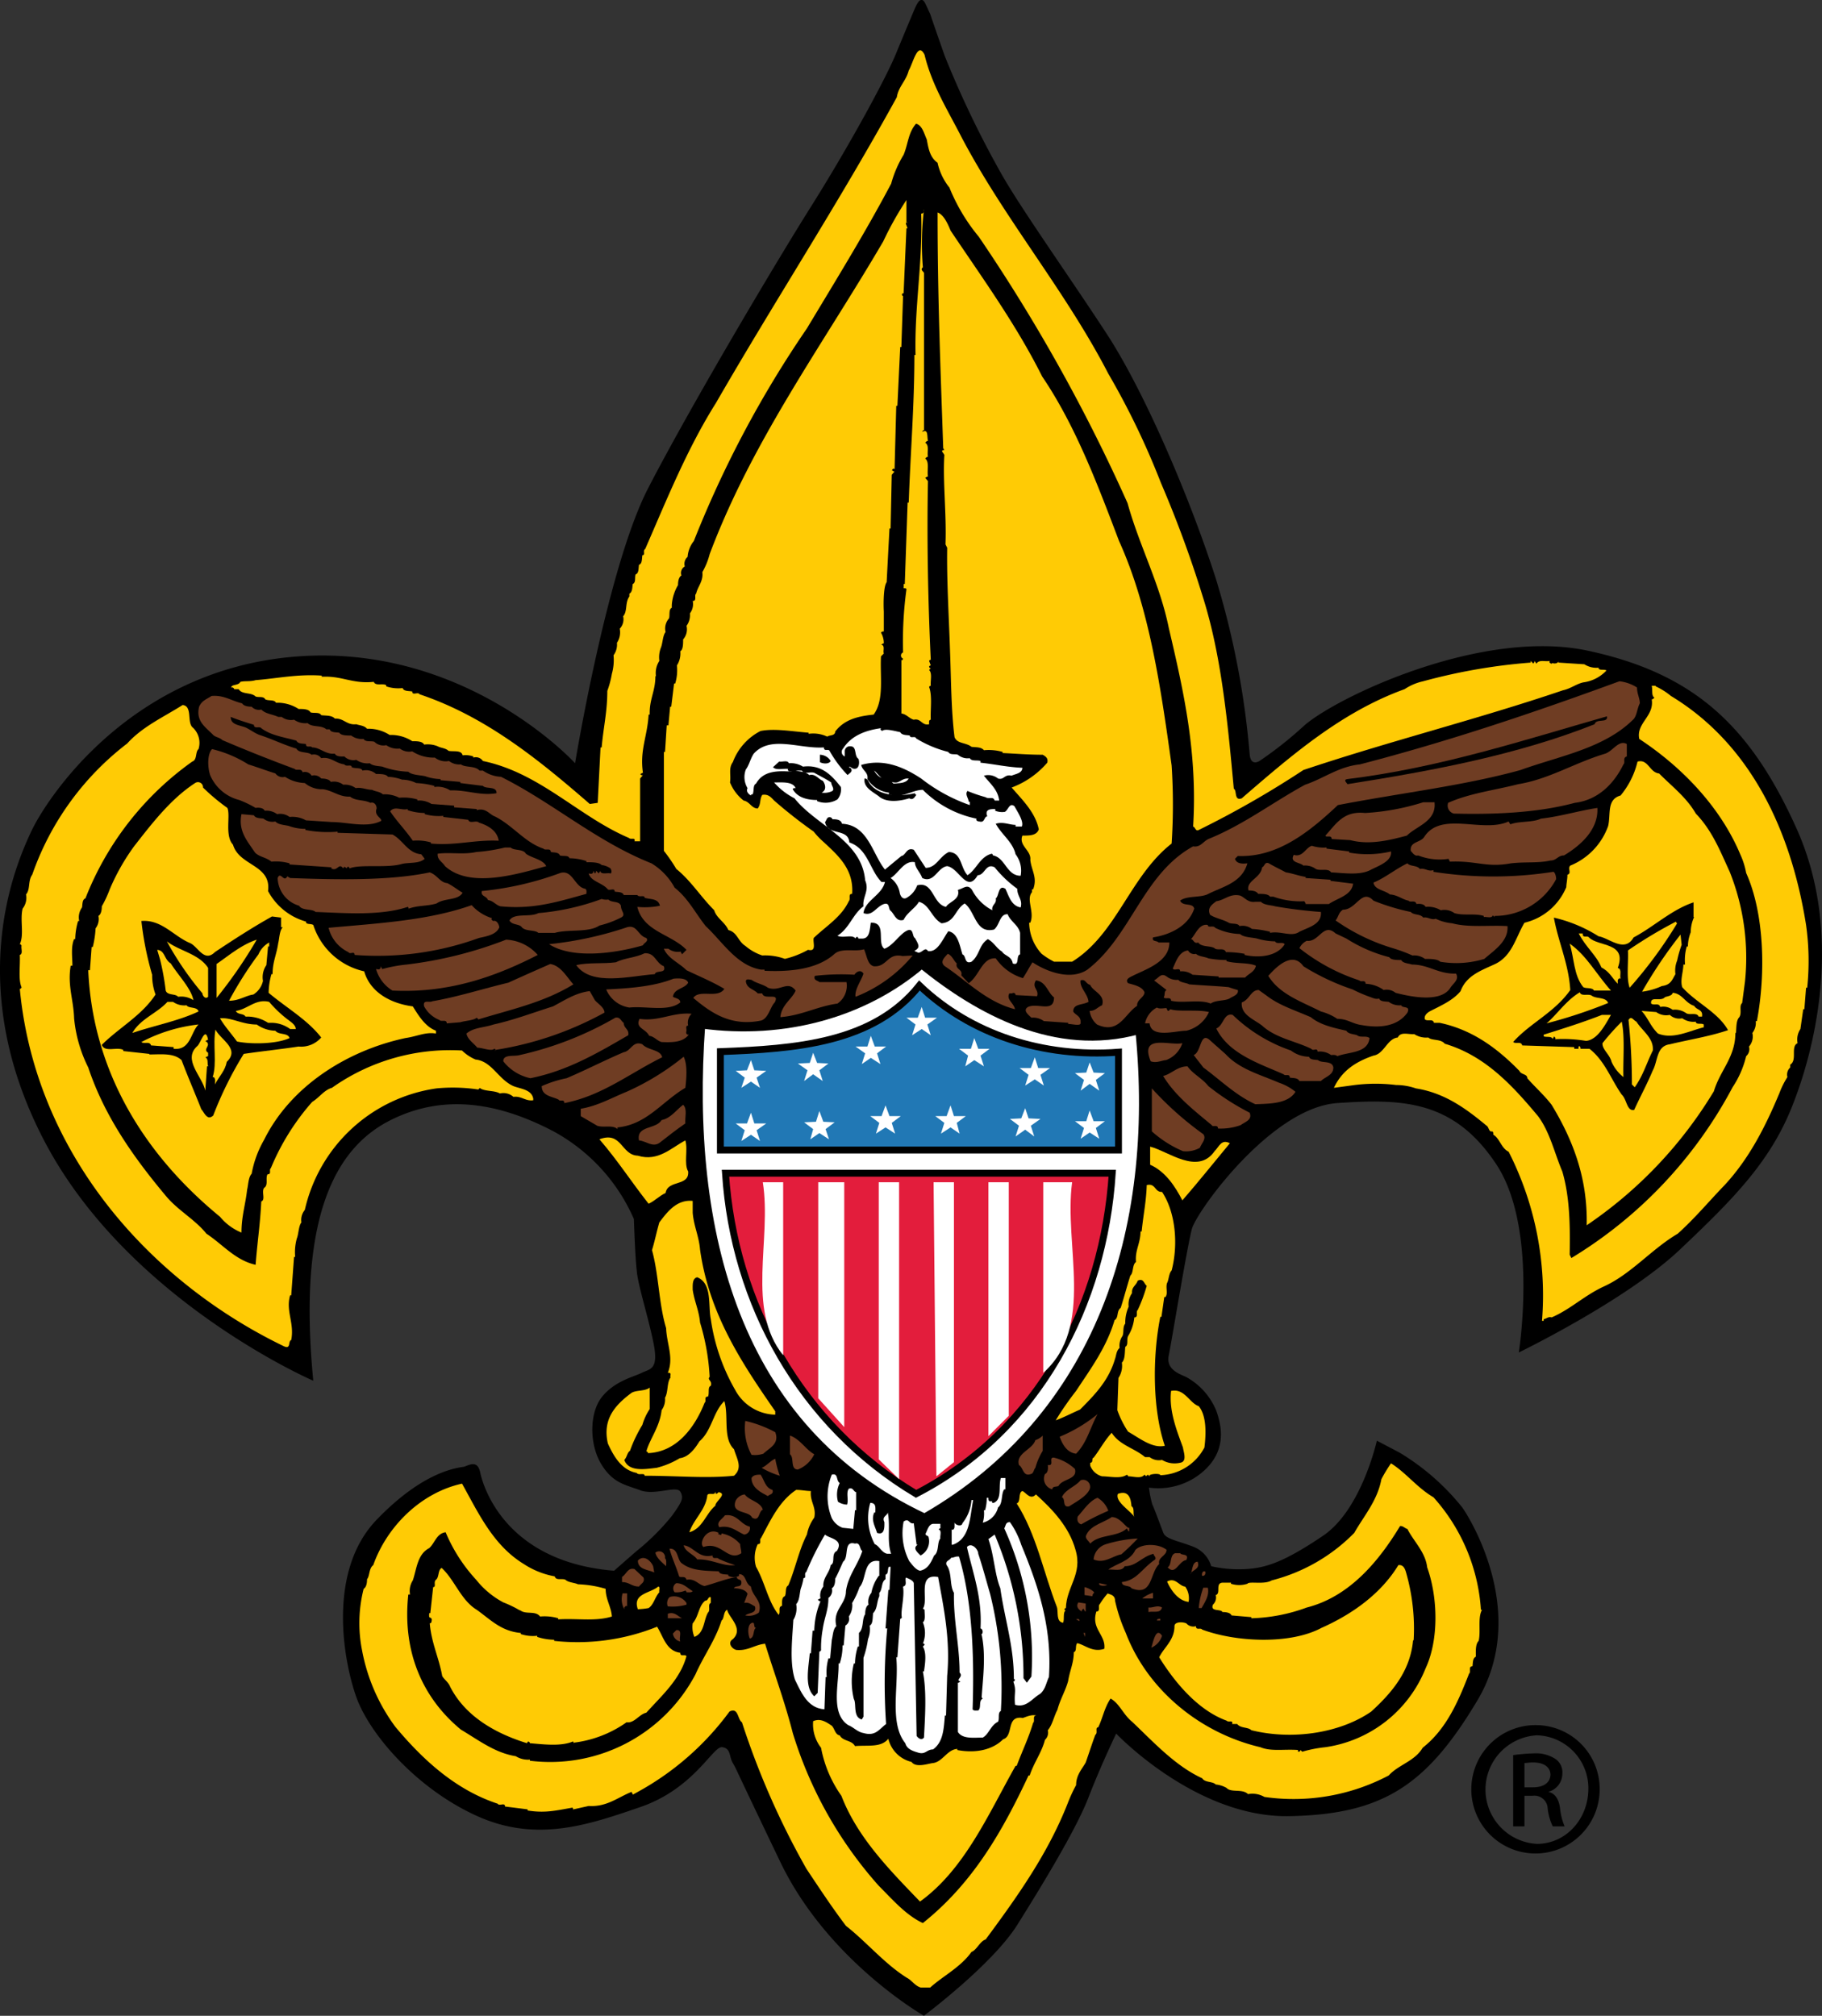 <svg id="Group_873" data-name="Group 873" xmlns="http://www.w3.org/2000/svg" viewBox="0 0 263.707 291.735">
  <rect x="0" y="0" width="263.707" height="291.735" fill="#333333" stroke="none"/>
  <defs>
    <style>
      .cls-1 {
        fill: #ffcb05;
      }

      .cls-2 {
        fill: #6f3d23;
      }

      .cls-3 {
        fill: #fff;
      }

      .cls-4 {
        fill: none;
        stroke: #000;
        stroke-linecap: square;
        stroke-miterlimit: 2;
      }

      .cls-5 {
        fill: #2178b5;
      }

      .cls-6 {
        fill: #e31d3c;
      }
    </style>
  </defs>
  <path id="Path_6341" data-name="Path 6341" d="M369.251,583.687c-.327.164-.737,1.146-.737,1.146s-1.146,2.7-2.7,6.465c-1.555,3.846-7.2,14.076-12.358,22.26s-17.677,29.3-23.652,40.92c-5.892,11.621-10.475,39.61-10.475,39.61S303.7,676.9,279.31,678.62s-36.582,20.787-38.71,25.37-10.066,22.26,2.128,45.175c12.194,22.833,38.71,34.291,38.71,34.291-2.455-25.125,4.01-34.127,11.212-37.728s14.895-2.864,23.406,1.555a26.524,26.524,0,0,1,11.785,12.767s.164,5.32.409,7.447c.164,2.128,1.719,6.875,2.455,10.639s-.573,3.6-1.719,4.174-3.846,1.146-5.729,3.437-1.882,6.875-.164,9.739,3.6,3.028,5.729,3.846c2.128.737,5.156-.736,5.729.164.573.982.164,1.555-1.146,3.437a33.924,33.924,0,0,1-5.156,5.156c-1.146.982-3.274,2.865-3.274,2.865-16.04-1.31-19.068-12.6-19.4-14.322-.409-1.719-1.555-.982-2.291-.737-.737.164-5.729.409-12.767,7.775-7.038,7.447-4.747,20.214-2.864,25.534s8.593,13.176,17.35,17.186,16.368,1.309,23.979-1.309c7.611-2.7,10.312-8.757,11.621-8.593s.982,1.309,1.555,2.291,0,0,6.874,14.322,20.787,22.26,20.787,22.26,9.739-7.284,13.422-13.013c3.6-5.729,8.593-13.913,10.394-18.577s4.01-9.248,4.01-9.248,11.539,12.194,25.043,11.949,19.887-4.419,27.252-16.777-.818-25.943-2.21-27.907a34.143,34.143,0,0,0-9.084-7.938l-3.273-1.719s-2.21,9.984-7.775,13.749-8.266,4.665-11.13,4.828a18.218,18.218,0,0,1-5.074-.409,4.314,4.314,0,0,0-2.7-2.865c-2.373-.9-3.928-1.064-4.256-2.046-.409-1.064-1.309-3.519-1.555-4.01a14.138,14.138,0,0,1-.491-2.455,9.873,9.873,0,0,0,7.693-2.209c3.6-3.028,2.864-6.629,2.046-8.921a9.8,9.8,0,0,0-4.419-4.911c-1.146-.491-2.864-1.146-2.455-3.11s2.619-15.549,3.355-18.332c.818-2.7,11.539-17.514,21.033-18.168s16.859-.409,23,8.839,3.273,27.253,3.273,27.253,15.55-7.529,23.324-14.895,13.258-12.849,16.45-21.278c3.274-8.429,7.12-24.8.409-39.692s-14.895-22.424-30.2-25.7-36.173,6.629-41,10.8a55.437,55.437,0,0,1-6.383,5.074s-1.391,1.064-1.555-.9a121.219,121.219,0,0,0-4.91-25.452c-3.765-11.7-10.148-26.6-15.549-35.027-5.483-8.429-12.44-18.168-15.468-23.488a144.416,144.416,0,0,1-8.184-17.022s-1.555-4.42-2.128-6.138c-.818-1.719-.9-2.209-1.473-1.964" transform="translate(-236.094 -583.628)"/>
  <path id="Path_6342" data-name="Path 6342" class="cls-1" d="M377.335,593.159c1.064,4.419,3.355,8.02,5.319,11.867,6.22,11.867,15.058,22.26,21.278,34.291a112.152,112.152,0,0,1,7.611,15.8,164.636,164.636,0,0,1,6.056,16.45c2.7,8.511,3.6,18.086,4.5,27.825.491.245,0,1.8,1.146,1.391,7.284-6.3,14.486-12.521,23.57-15.8a7.925,7.925,0,0,1,2.7-1.146,83.219,83.219,0,0,1,15.549-2.7v-.246l.409.409c0-.164.164-.164.164-.409l.246.409c.409-.655,1.309-.246,1.964-.409-.164.246,0,.246.164.409a.3.3,0,0,0,.245-.164c-.164.164.818.245.818-.246v.246l3.765.245a3.182,3.182,0,0,0,2.046.491c0,.491.818.164,1.146.409A5.549,5.549,0,0,1,472.678,684c-1.064.246-1.8.9-2.946,1.146-12.276,4.174-25.125,7.366-37.564,11.539a139.055,139.055,0,0,1-15.14,8.675c-.491.245-.491-.409-.818-.491.655-10.721-1.391-19.642-3.519-28.725-1.309-6.465-4.256-11.867-5.974-18.087a250.435,250.435,0,0,0-21.524-38.546,26.954,26.954,0,0,1-4.256-7.12,8.674,8.674,0,0,1-1.719-3.6c-1.064-.736-1.309-1.964-1.555-3.355-.409-.9-.655-2.046-1.555-2.292-1.146,1.31-1.146,2.946-1.8,4.5a16.08,16.08,0,0,0-1.8,4.174c-3.765,7.12-8.02,13.994-12.194,20.951a155.975,155.975,0,0,0-16.368,30.772,4.12,4.12,0,0,0-.9,2.291,1.341,1.341,0,0,0-.409,1.391,1.079,1.079,0,0,0-.491,1.309c-.409.245-.491.9-.491,1.391a6.559,6.559,0,0,0-.9,2.864v.409c-.491.246-.245,1.146-.409,1.555a2.191,2.191,0,0,0-.491,1.964c-.409.491-.409,1.555-.655,2.21a3.841,3.841,0,0,0-.245,1.964,3.192,3.192,0,0,0-.491,2.21h-.082c0,2.21-.9,3.355-.818,5.565H337.4c-.164,3.11-1.309,5.156-.818,8.429-.164,0-.245.164-.409.164.164.164.246.246.409.164l-.409.491V707h-.818c.164-.655-.491-.164-.818-.491-7.284-3.11-12.849-9.411-21.115-11.13a1.236,1.236,0,0,0-1.391-.491v-.164a3.27,3.27,0,0,0-1.555-.164c-.164-.818-1.391-.491-2.046-.655-.409-.409-1.146-.409-1.555-.655a3.844,3.844,0,0,0-1.964-.246c-.245-.491-1.064-.491-1.719-.491a5.644,5.644,0,0,0-2.864-.9h-.409a5.643,5.643,0,0,0-2.864-.9h-.409c-.409-.491-1.146-.491-1.555-.655-1.391.164-1.8-.9-3.11-.818-.409-.491-1.309-.409-1.964-.491-.246-.491-1.064-.246-1.555-.409-.245-.491-1.064-.491-1.719-.491a5.642,5.642,0,0,0-2.864-.9h-.409c-.245-.491-1.064-.245-1.555-.491-.245-.491-.9-.245-1.391-.409-.655-.655-1.964-.246-2.455-1.064h-.655c0-.164-.164-.164-.164-.245H277c0-.491,1.064-.246,1.31-.818.655-.164,1.391,0,2.21-.245,3.11-.245,6.056-.9,9.575-.655v.164c2.946-.164,4.419,1.064,7.529.736.246.655,1.309.164,1.8.491v.164a5.448,5.448,0,0,0,2.373.246c.164.491.9.409,1.391.491,0,.655.818,0,1.064.409,9.493,3.192,17.1,9.33,24.634,15.877l1.146-.164.409-8.02h.164c.245-2.864.818-5.156.818-8.184a13.62,13.62,0,0,0,.655-2.455,7.414,7.414,0,0,0,.246-2.7,2.607,2.607,0,0,0,.491-1.8,2.745,2.745,0,0,0,.409-2.046,1.994,1.994,0,0,0,.491-1.8c.655-.737.245-1.964.9-2.864v-.409c.491-.245.409-1.064.491-1.391.491-.246.245-.9.409-1.391.491-.164.409-.9.491-1.391.491-.163.409-.9.491-1.391.491,0,0-.655.409-.9,3.11-7.12,6.056-14.486,10.23-21.115,8.593-14.895,17.923-29.217,26.189-44.275.246-1.555,1.309-2.291,1.719-3.846.655-1.146,1.309-4.256,2.292-2.292" transform="translate(-243.523 -585.243)"/>
  <path id="Path_6343" data-name="Path 6343" class="cls-1" d="M388.773,622.274c-.164-.164-.246,0-.246.164l.246.655h-.164L388.2,632.5c-.164,0-.164,0-.245.164a.3.3,0,0,0,.164.245l-.246,7.366h-.164l-.409,8.511h-.164l-.245,9.166c-.245-.164-.245,0-.409.164.164,0,.164.164.409.164l-.409.491-.164,7.775h-.164l-.409,7.775c-.409.491-.491,2.7-.409,4.255v2.864a.45.45,0,0,0-.409.164,3.135,3.135,0,0,1,.409,1.555c-.164,0-.245.164-.409.164.655.164.245.9.409,1.309l-.409.409c-.164,2.946.491,6.3-1.064,8.43-2.373.245-4.256.737-5.565,2.455,0,.655-.9.491-1.146.737a4.73,4.73,0,0,0-2.7-.409v-.164c-2.291-.164-4.91-.655-6.956-.245a8.312,8.312,0,0,0-4.01,4.5c-.655.9-.245,1.8-.409,2.946a6.343,6.343,0,0,0,1.964,2.619c.9.164,1.146,1.146,2.046,1.146.491-.655.246-1.31.655-1.964.9-.164,1.31.409,1.719.818a68.754,68.754,0,0,0,5.729,4.5,10.844,10.844,0,0,0,1.309,1.391c2.21,2.046,4.5,4.01,4.256,7.611-.655,0-.164.737-.491,1.064-1.064,2.292-3.274,3.6-5.074,5.319-.164.655.491,2.046-.818,1.719a12.986,12.986,0,0,1-3.355,1.309,8.347,8.347,0,0,0-3.274-.491,7.332,7.332,0,0,1-2.455-1.391c-1.064-.655-1.146-1.964-2.455-2.291-.491-1.146-1.719-1.719-2.046-2.865-1.964-1.964-3.355-4.255-5.483-5.974a24.17,24.17,0,0,0-1.8-2.619V698.875h.164l.246-3.847h.246l.245-2.7h.164l.409-3.355h.164a6.652,6.652,0,0,0,.246-2.619,3.182,3.182,0,0,0,.491-2.046c.409-.245.409-1.064.409-1.719a2.192,2.192,0,0,0,.491-1.964,2.608,2.608,0,0,0,.491-1.8,2.226,2.226,0,0,0,.409-1.8c.655,0,.164-.818.491-1.064.246-1.064,1.064-1.8.9-3.11a10.361,10.361,0,0,0,1.064-2.619c6.22-16.531,16.368-30.281,25.125-45.257A46.866,46.866,0,0,1,388.609,619v3.274Z" transform="translate(-257.416 -590.051)"/>
  <path id="Path_6344" data-name="Path 6344" class="cls-1" d="M398.6,629.03c-.491.409.245.655.164.9V652.6a.261.261,0,0,0-.245.246c.9-.491.655.655.818,1.31-.246,0-.246.164-.409.246.655.409.246,1.391.409,2.046-.246,0-.246.164-.409.245.655.491.246,1.719.409,2.619-.246,0-.246.164-.409.164l.409.491c-.164,8.266,0,17.432.409,25.861a.3.3,0,0,0-.245.164l.245.655a.3.3,0,0,0-.245.164.261.261,0,0,0,.245.246l-.245.246c.491.491.164,1.555.245,2.291a.3.3,0,0,0-.245.164c.491,1.31.164,3.274.245,4.747a.261.261,0,0,0-.245.245v.409c-1.064.246-1.146-.9-2.21-.655-.655-.164-1.064-.818-1.8-.9v-7.775c.164.164.164,0,.246-.164a.483.483,0,0,1,0-.9,55.855,55.855,0,0,1,.491-9.166c-.164-.245-.491,0-.409-.245v-.491h.164l.409-11.785h.164c.246-7.284.818-13.994.818-21.36h.164c-.164-7.12,1.064-13.422.818-20.46.409,0,.409-.409.409-.655a42.428,42.428,0,0,0-.164,8.43" transform="translate(-265.029 -590.342)"/>
  <path id="Path_6345" data-name="Path 6345" class="cls-1" d="M403.782,623.819c4.665,6.956,9.493,13.585,13.258,21.114,4.829,7.12,8.02,15.631,11.13,23.815,4.419,9.739,6.056,21.36,7.611,32.49a86.686,86.686,0,0,1,0,11.294c-6.056,4.747-7.938,13.094-14.4,17.1h-2.619a11.014,11.014,0,0,1-1.8-1.146,6.748,6.748,0,0,1-1.8-4.5h.164c.655-1.555-.655-3.355.246-4.419v-.409h.164c.655-1.718-.246-2.7-.409-4.255.164-1.391-1.719-2.046-1.146-3.519,1.064,0,2.046,0,2.373-.9-.491-2.455-2.373-4.256-3.928-6.056a12.563,12.563,0,0,0,5.156-3.6c.164-.655-.246-.9-.655-1.146-2.046,0-3.928-.164-5.811-.245v-.164a7.412,7.412,0,0,0-2.7-.245c-.409-.491-1.146-.409-1.8-.491-.818-.655-2.046-.409-2.455-1.391-.491-3.846-.491-8.266-.655-12.521-.164-4.91-.491-10.312-.409-14.895l-.246-.491c.164-4.419-.409-9.166-.164-12.931-.164-.409-.655-.655,0-.737l-.164-.245c-.409-12.03-.818-21.851-.818-34.127.9.327,1.473,1.637,1.882,2.619" transform="translate(-266.205 -590.451)"/>
  <path id="Path_6346" data-name="Path 6346" class="cls-2" d="M503.294,705c0,.9.409,1.555.409,2.292-.409.818-.409,1.719-.9,2.291-4.256,4.256-10.721,5.319-16.368,7.366-8.266,2.291-17.6,3.355-26.434,5.074-4.01,3.764-8.675,7.611-14.486,7.365l-.409.409c.245.737,1.064.737,1.8.655-.818,2.864-3.6,3.355-5.811,4.5-1.146.491-2.946.164-3.928.9.409.9,1.8.245,2.046,1.146-.818,2.455-3.356,3.764-5.974,4.174-.164.655.491.409.818.737h1.555c0,2.7-3.11,3.765-5.156,4.747-.245.164-1.391.491-.818,1.146.9.245,2.046.491,2.373,1.309,0,.737-1.146,1.064-1.064,1.964-1.8,1.146-2.619,4.174-5.81,2.7a3.093,3.093,0,0,1-1.064-1.964c.818,0,1.064-.491,1.8-.818.491-1.555-1.31-1.964-1.719-2.946-.655-.164-.655-.9-1.391-.655-.164,1.064,1.064,1.964,1.146,3.11-.9.491-2.21.245-2.21,1.391.245.491,1.146.655,1.064,1.555.164.655-1.146.246-1.8.246v-.164l-3.519-.245a2.607,2.607,0,0,0-1.8-.491c-.409-.409-1.309-1.064-.491-1.555,1.391-.655,3.765.9,3.765-1.391-.9-.655-1.146-2.291-2.619-2.455-.655,1.064.491,1.309.164,2.292l-3.11-.164a.3.3,0,0,0-.491-.246h-.409c-.491.9.655,1.391.818,2.292-4.174-1.064-7.038-4.174-10.148-6.22-.818-.655,0-1.309.409-1.8.655.245.9,1.064,1.31,1.391-.245.9.9.818.655,1.719l1.064,1.146c1.555-1.064,1.964-3.765,3.928-3.6a7.287,7.287,0,0,0,3.928,2.865c.491-.737.9-1.555,1.391-2.292,1.964,1.309,5.483,2.7,7.938,1.064,6.384-4.911,8.02-13.831,15.3-17.841,1.064.164,1.391-.655,2.21-1.064,5.074-2.046,9.33-5.32,13.994-7.857,2.7-.9,4.829-2.619,7.938-2.946,12.931-3.355,25.288-7.529,37.564-12.03a5.922,5.922,0,0,1,2.537.9" transform="translate(-266.364 -605.506)"/>
  <path id="Path_6347" data-name="Path 6347" class="cls-1" d="M518.567,704.982a10.118,10.118,0,0,1,2.21,1.391c11.376,6.875,17.35,19.232,19.56,33.145a37.354,37.354,0,0,1,.164,9.084h-.164l-.246,3.11h-.164l-.409,2.864a2.746,2.746,0,0,0-.409,2.046c-1.064.491,0,2.455-1.064,3.11v.409a1.4,1.4,0,0,0-.409,1.391,12,12,0,0,0-1.146,2.292c-2.046,4.91-4.419,9.575-8.02,13.422-2.21,2.291-4.174,4.665-6.711,6.956-3.765,2.21-6.711,5.81-10.639,7.611-2.864,1.309-4.91,3.355-7.611,4.5-.491-.163-.818.246-1.146.246v.245h-.246a45.843,45.843,0,0,0-4.829-24.47c-1.064-.491-1.309-1.964-2.21-2.455,0-.164,0-.409-.164-.491-.491.164-.491-.655-.818-.818-2.946-2.455-6.056-4.747-10.23-5.4a8.79,8.79,0,0,0-2.864-.491,24.315,24.315,0,0,0-5.974,0l-3.028.409c1.146-2.455,3.11-3.764,5.729-4.665,1.555-.245,1.964-2.455,3.519-2.619.409-.9,1.555-.409,2.373-.491a3.181,3.181,0,0,0,2.046.491c.491.491,1.8.164,2.373.9,5.811,1.719,9.739,5.975,13.5,10.476,1.719,2.291,2.373,5.32,3.519,8.02,1.064,3.6,1.146,7.775,1.064,12.03l.245.491A63.831,63.831,0,0,0,529.7,763.005a13.944,13.944,0,0,0,1.964-4.5,1.341,1.341,0,0,0,.409-1.391,2.192,2.192,0,0,0,.491-1.964,2.391,2.391,0,0,0,.491-1.719h.164c1.31-6.956,1.064-15.631-1.555-21.442a10.95,10.95,0,0,0-.818-2.619c-2.864-6.875-8.429-12.685-14.649-16.777-.491-2.292,2.21-3.273,1.8-5.729.246,0,.246-.164.409-.246-.491-.245-.245-1.064-.409-1.719h.573Z" transform="translate(-278.936 -605.651)"/>
  <path id="Path_6348" data-name="Path 6348" class="cls-3" d="M392.341,744.645c.818-.491.737-.737.082-1.882-.409-.164-.164-1.555-1.146-1.064-1.064.491-2.046,2.21-3.274,2.619-1.146-.818.409-3.846-1.964-3.765-.164,1.064-.164,2.21-1.146,2.292h-.655a.3.3,0,0,0-.164-.246.261.261,0,0,0-.246.246c-.491-.655-1.8,0-2.619-.409,1.719-1.064,2.21-3.11,3.765-4.256-.164-1.391.9-2.21.245-3.765-.491-5.81-7.038-7.857-10.23-11.867a9.889,9.889,0,0,1-2.946-2.292c1.146,0,2.7-.164,3.11.818-.164,0-.409,0-.409.164.655,1.146,1.964,1.555,3.519,1.555v.164a3.314,3.314,0,0,0,2.946-.246,2.254,2.254,0,0,0,.491-1.8c-1.391-1.8-2.864-3.273-5.483-2.946a3.319,3.319,0,0,0-2.046-.491c-.164-.491-.9-.164-1.391-.245l-.9.818c.491.491,1.391.164,2.21.246-.164.164,0,.245.164.409h.491c-2.21-.164-4.256-.164-5.32,1.719-.491.245-.246,1.064-.491,1.555-.164,0-.246,0-.246.164,0,0-.818-.409-.491-1.064a3.08,3.08,0,0,1-.245-2.7c.491-.655.655-1.555,1.146-2.292,2.455-2.7,6.629-.655,10.148-.9,0,.655.655.164.818.491a17.067,17.067,0,0,0,2.619,3.519c.164-.246.9-.491.409-1.064h-.164v-.164c.246,0,.491.491,1.064.245.409-.245.409-1.064.246-1.391-.655-.409-.164-1.8-1.146-1.8a.734.734,0,0,0-.819.818v.655a.7.7,0,0,1-.245-1.146c1.146-1.8,3.11-2.619,5.483-2.946-.164.245,0,.245.164.409.409-.409,1.8,0,2.619.164.246.491,1.064.409,1.391.491,0,.491.818,0,.9.409a16.643,16.643,0,0,0,4.665,1.964c.245.491,1.064.245,1.391.409a2.156,2.156,0,0,0,1.719.491c.245.491,1.064.245,1.555.409v.246c2.21.246,3.928.655,6.056.737,0,.818-1.064.9-1.555,1.146-1.064-.245-1.064.655-1.964.409a2.279,2.279,0,0,0-2.046-.409c.9,1.146,2.046,2.046,2.21,3.6h-.655c-.164-.655-.9-.164-1.309-.491a19.9,19.9,0,0,1-2.619-.9c-.409.491.164,1.064.164,1.555h.164v.491a24.486,24.486,0,0,1-7.038-3.847c-2.373-1.555-5.32-2.946-8.675-1.964.164.818,1.064,1.064.9,2.046a4.268,4.268,0,0,0,3.11,1.964v.246c1.964.655,3.355-.655,4.91-.655a15.328,15.328,0,0,0,7.775,4.174c-.164.246.164.409.409.409.818.245.655-.737,1.146-.737-.409-1.064.491-1.064,1.146-1.064v.245a2.626,2.626,0,0,0,1.391.164c.491-.246.655-1.391,1.391-.819.491.9,1.391,2.21,1.064,2.946h-.9v-.246c-.9,0-1.8-.491-2.864-.164.818,1.555,2.455,2.619,2.864,4.419a3.9,3.9,0,0,1,.736,3.11c-2.046,0-2.21-2.619-4.01-2.946a.3.3,0,0,0-.164-.246c-1.719.409-2.21,2.292-3.519,3.11-1.064-1.146-.818-3.274-2.7-3.355-1.391.655-1.8,2.292-3.355,2.292L392.26,730c-1.064-.409-1.146.818-1.8.9l-2.373,1.964c-1.8-2.21-2.455-6.465-6.22-6.629-.164-.655-.9-.655-1.391-.655,0-.164-.164-.164-.164-.245-.655-.246-.655.409-.9.655.409,2.046,3.355.818,3.519,2.946,2.7.9,2.946,4.01,4.665,5.729h.491c-.491,1.964-2.864,2.619-3.11,4.5,1.309.491,1.8-.9,2.946-1.309.818-.245.655.491.9.9.655.491.818,1.719,1.964,1.391.491-1.064,1.719-1.719,2.21-2.619,1.555.409,1.8,2.292,3.274,3.11,1.964-.164,1.964-2.046,3.355-2.864,1.555,1.146,1.555,4.419,4.256,3.765.818-.655.818-2.291,1.964-2.209.409,1.064,1.555,1.555,1.8,2.7v3.11c-.655.164,0,1.719-1.064,1.31-.164-1.064-1.146-1.064-1.555-1.719-.818-.491-1.146-1.309-2.046-1.8-1.309.818-1.146,2.292-2.373,3.274-1.064.409-.737-.9-1.309-1.064-.409-1.309-.655-3.11-2.046-3.355-.818,1.146-1.555,3.11-2.946,2.864-.409-.655-.818.245-1.391.245Z" transform="translate(-260.002 -607.014)"/>
  <path id="Path_6349" data-name="Path 6349" class="cls-2" d="M374.558,744.26a20.336,20.336,0,0,1-8.266,5.974c-.164-1.064.818-2.292,1.146-3.355-.409-.655-1.064-.245-1.309.164a33.033,33.033,0,0,0-5.729.164c-.246.655.409.655.655.9h3.928a3.14,3.14,0,0,1-1.309,3.11c-2.946.409-5.156,1.719-8.266,1.964.164-1.8,1.719-2.619,2.21-3.846-1.146-1.555-2.291.245-4.01-.409-.655-.491-1.719-.655-2.373-1.146-.246,0-.818-.245-.818.246.164,1.064,1.146,1.064,1.719,1.719h.655c.245,1.064,2.619-.245,1.8,1.309-.655.655-.9,2.292-1.964,2.619-4.419.9-7.284-1.146-9.821-3.274.9-1.309,3.519.164,4.5-1.309-1.8-1.064-3.6-1.8-5.483-2.7-1.064-1.064-2.7-1.719-3.274-3.11h.655a2.226,2.226,0,0,0,1.8.409c0,.245.164.245.164.409l.655-.655c-2.21-2.291-6.22-2.619-7.12-6.22a11.017,11.017,0,0,0,3.274-.164c-.245-1.064-1.309-.9-2.21-1.146,0-.491-.818,0-1.064-.409h-1.964c-.164-.491-.9-.409-1.309-.491,0-.655-.818,0-1.064-.409-.818-.9-2.373-1.064-2.7-2.21.164,0,.491.164.655-.164v-.245l.246.409c.164-.164.164-.164.164-.409l.409.409c0-.164.164-.164.164-.409.164.655,1.064.245,1.555.409.245-.245,0-.818-.164-.818a2.747,2.747,0,0,0-1.146-.409c-.409-.409-1.391-.409-2.21-.409v-.164a8.123,8.123,0,0,0-2.455-.409c-.164-.491-.9-.245-1.391-.409-.164-.491-.9-.409-1.309-.491,0-.655-.818-.164-1.064-.491-2.7-.9-4.419-3.355-7.038-4.665-.737-.245-1.309-1.309-2.619-.9v-.164l-3.274-.246v-.245l-3.274-.246a3.319,3.319,0,0,0-2.046-.491v-.164a7.136,7.136,0,0,0-2.619-.245,4.591,4.591,0,0,0-2.373-.491c-.409-.409-1.146-.409-1.555-.655-.818,0-1.555-.409-2.373-.245a2.607,2.607,0,0,0-1.8-.491,2.225,2.225,0,0,0-1.8-.409c-.246-.409-.9-.491-1.391-.491a1.341,1.341,0,0,0-1.391-.409,1.12,1.12,0,0,0-1.309-.491c-.164-.655-.9-.164-1.146-.491-3.519-1.309-7.038-2.7-10.475-4.174-.409-.409-1.064-.409-1.391-.818-1.146-1.146-2.455-1.964-1.964-4.01.409-.9,1.064-1.064,1.8-1.555,1.8-.164,2.946.737,4.419,1.064.246.409.9.491,1.391.491a1.4,1.4,0,0,0,1.391.409c.655.655,1.555.655,2.455,1.064h.491a2.225,2.225,0,0,0,1.8.409,2.815,2.815,0,0,0,1.964.491c.655.655,1.964.245,2.7.9h.491c.164.491.9.409,1.391.491.245.409,1.064.409,1.719.409a2.607,2.607,0,0,0,1.8.491c.246.491,1.064.246,1.555.409a1.837,1.837,0,0,0,1.719.491,2.815,2.815,0,0,0,1.964.491,2.226,2.226,0,0,0,1.8.409,5.643,5.643,0,0,0,2.864.9h.409a2.515,2.515,0,0,0,2.046.491,2.391,2.391,0,0,0,1.719.491c.655.491,2.046.164,2.7.9h.491a4.991,4.991,0,0,0,2.619.9c7.529,3.765,13.749,9.33,21.769,12.521a9.257,9.257,0,0,1,3.355,3.519c1.964,1.555,2.946,3.6,4.5,5.565,2.455,2.292,4.5,5.729,8.02,6.3h.491v.164c3.6.164,7.611-.164,10.148-2.455,1.064-.9,2.946-.246,4.256-.655.409.9.491,2.21,1.391,2.455,1.964.164,1.964-1.964,4.174-1.473Z" transform="translate(-242.464 -605.974)"/>
  <path id="Path_6350" data-name="Path 6350" class="cls-1" d="M264.636,711.574a3.022,3.022,0,0,1,.818,3.11c-.491.409-.164,1.555-.9,1.8a43.916,43.916,0,0,0-15.468,19.805c-.491.164-.409.9-.491,1.309a2.457,2.457,0,0,0-.409,1.964h-.164a9.7,9.7,0,0,0-.409,2.619h-.164c-.491,1.146-.245,2.619-.245,3.846h-.246c-.491,2.865.409,4.91.491,7.611a20,20,0,0,0,2.046,7.12c2.373,7.12,6.629,13.094,11.294,18.659,1.719,2.046,4.174,3.355,5.811,5.4,2.373,1.555,4.174,3.846,7.12,4.5.246-3.273.655-5.811.818-9.166.655-.245,0-1.391.409-1.964.655-.409.164-1.391.491-1.964.655,0,.164-.655.491-.9a34.221,34.221,0,0,1,5.974-9.575c1.064-.655,1.719-1.719,2.864-2.046a29.624,29.624,0,0,1,18.823-5.4,6.35,6.35,0,0,0,1.964,1.309c2.373.246,3.274,2.864,5.483,3.847,1.064.409,2.619.491,2.864,1.8v.246c-1.146.164-1.719-.655-2.864-.491a2.192,2.192,0,0,0-1.964-.491c-.818-.491-2.21-.245-2.946-.818,0,.164-.164.164-.164.245a24.79,24.79,0,0,0-6.056-.164,22.858,22.858,0,0,0-19.069,17.6,2.254,2.254,0,0,0-.491,1.8c-.409.491-.409,1.719-.655,2.291a7.411,7.411,0,0,0-.246,2.7h-.164l-.409,5.565h-.164c-.655,2.292.655,4.01.164,6.465-.491.164,0,1.391-1.064.9-19.805-9.575-36.009-28.235-38.219-51.723a.261.261,0,0,0,.246-.245c-.491-1.146-.164-3.11-.246-4.665.491-.164.164-.9.246-1.309a.261.261,0,0,0-.246-.245c.655-1.391,0-3.519.409-5.156a2.514,2.514,0,0,0,.491-2.046c.655-.737.246-1.964.9-2.864a40.81,40.81,0,0,1,13.749-18.987c2.21-2.455,5.32-3.846,8.02-5.565,1.473.164.573,2.537,1.473,3.274" transform="translate(-236.723 -606.269)"/>
  <path id="Path_6351" data-name="Path 6351" d="M511.891,710.3c.164,1.064-1.555.245-1.8,1.146-11.13,4.419-23.324,6.711-35.764,8.675-.164-.245-.655-.655,0-.737,13.34-1.637,25.534-5.647,37.564-9.084" transform="translate(-279.298 -606.632)"/>
  <path id="Path_6352" data-name="Path 6352" d="M280.255,711.546c0,.655.818.164,1.064.491,1.391,1.064,3.355,1.309,5.074,1.8.246.491.9.409,1.391.491,0,.655.655.164.9.491,1.146,0,1.964,1.064,3.274.9.246.491,1.064.409,1.391.409a1.836,1.836,0,0,0,1.719.491,2.815,2.815,0,0,0,1.964.491c.409.409,1.391.409,1.8.491a12.291,12.291,0,0,0,3.765.737c.491.491,1.8.491,2.455.655a7.017,7.017,0,0,0,2.21.409v.164l2.864.245v.164l3.273.409c.409.491,2.046,0,1.964,1.064-2.373.409-4.256-.491-6.711-.409a3.28,3.28,0,0,0-2.292-.491v-.164a12.556,12.556,0,0,0-2.619-.409,4.691,4.691,0,0,0-2.046-.491,6.482,6.482,0,0,0-2.046-.409c-.246-.409-1.064-.409-1.719-.409a2.192,2.192,0,0,0-1.964-.491c-.164-.491-1.064-.245-1.555-.491,0-.491-.818,0-1.064-.409-1.309-.164-1.964-1.146-3.355-.9a1.284,1.284,0,0,0-1.391-.491c-.491-.491-1.8-.163-2.21-.9-1.719-.491-3.519-1.391-5.32-1.964-.655-.245-1.309-.737-1.964-1.064-1.064-.409-2.21-.409-2.21-1.555.982.409,2.292.818,3.355,1.146" transform="translate(-243.504 -606.65)"/>
  <path id="Path_6353" data-name="Path 6353" class="cls-2" d="M518.045,716.967c-.655.164-.164.9-.491,1.146-1.309,2.7-3.6,5.156-7.038,5.565-5.156,1.391-11.294,1.719-17.514,1.555a1.2,1.2,0,0,1-.818-1.555c3.11-1.391,6.629-1.8,10.148-2.7,4.5-.737,8.184-3.11,12.6-4.419,1.146-.409,1.964-2.046,3.11-1.391Z" transform="translate(-282.588 -607.488)"/>
  <path id="Path_6354" data-name="Path 6354" class="cls-2" d="M278.715,718.31c1.309.409,2.619.9,3.928,1.31a1.283,1.283,0,0,0,1.391.491,5.644,5.644,0,0,0,2.864.9,3.9,3.9,0,0,0,2.619.9c1.391.164,2.373,1.146,3.928,1.064.818.655,1.964.409,2.946.9.491-.164.9.246.9.818-.409,1.064.818,1.391.655,1.8-2.046,1.064-4.91.164-7.12.164l-3.765-.246a3.952,3.952,0,0,0-2.373-.491,2.225,2.225,0,0,0-1.8-.409,2.607,2.607,0,0,0-1.8-.491c-.164-.409-.818-.491-1.309-.409a15.74,15.74,0,0,0-2.373-1.146,6.238,6.238,0,0,1-4.174-3.519c-.409-1.064-.491-3.11.246-3.846a17.407,17.407,0,0,1,5.238,2.21" transform="translate(-242.782 -607.685)"/>
  <path id="Path_6355" data-name="Path 6355" d="M382.655,718c-.245.491-1.146.409-1.555.164V717.1a1.853,1.853,0,0,1,1.555.9" transform="translate(-262.428 -607.867)"/>
  <path id="Path_6356" data-name="Path 6356" class="cls-1" d="M521.973,720.006c1.964,1.964,4.01,3.519,5.319,5.811,2.373,2.455,3.519,5.4,4.911,8.429a33.516,33.516,0,0,1,2.21,15.877l-.409,3.11c-.491.409,0,1.391-.409,2.046-.491.491-.409,1.555-.491,2.292h-.082c0,3.519-2.21,5.4-3.11,8.429A62.074,62.074,0,0,1,511.5,785.4c.164-6.875-2.046-12.44-5.074-17.432-1.064-1.391-2.455-2.619-3.519-3.846,0-.655-.9-.491-1.146-1.064-3.274-3.355-6.875-5.974-11.539-6.956H489.4c-.164-.655-.9-.164-1.309-.491-.164-.491.245-.9.655-1.146,1.555-.818,3.356-1.555,4.5-2.946.818-2.21,2.864-2.946,4.828-3.846,2.619-1.146,3.11-3.847,4.419-6.056a8.727,8.727,0,0,0,6.056-5.156c0-.409.164-1.146.164-1.8.655-.164,0-.9.409-1.309a9.708,9.708,0,0,0,5.483-5.729c.409-1.719-.245-3.847,1.8-4.419a12.08,12.08,0,0,0,2.455-4.91c1.555-.409,1.719,1.555,3.11,1.719" transform="translate(-281.852 -608.073)"/>
  <path id="Path_6357" data-name="Path 6357" class="cls-3" d="M377.7,719.9c.409.655,1.391,0,1.964.409.736.409,1.555.818,2.292,1.309,0,.491.655,1.064,0,1.309a2.628,2.628,0,0,1-1.391.164c.818-.409.491-1.31.164-1.719-.655-.245-1.064-1.064-1.964-.818-.409-.491-1.391-.491-1.964-.655Z" transform="translate(-261.647 -608.376)"/>
  <path id="Path_6358" data-name="Path 6358" class="cls-3" d="M391.764,720.964A2.237,2.237,0,0,1,390.7,719.9c.327.245.655.737,1.064,1.064" transform="translate(-264.171 -608.376)"/>
  <path id="Path_6359" data-name="Path 6359" d="M389.813,722.118c1.391,1.8,4.419,1.8,6.465,1.309a.261.261,0,0,0,.246.245c-.164,0-.409.9-1.064.491-1.309.409-3.11.655-4.256-.164-.737-.655-2.455-1.309-2.21-2.7.491,0,.491.409.818.818" transform="translate(-263.857 -608.63)"/>
  <path id="Path_6360" data-name="Path 6360" class="cls-3" d="M396.255,721.3c-.409.737-1.391.655-2.21.737l-.245-.246c1.146.409,1.309-.573,2.455-.491" transform="translate(-264.734 -608.629)"/>
  <path id="Path_6361" data-name="Path 6361" class="cls-1" d="M268.313,722.731a29.226,29.226,0,0,0,3.519,2.946c.491,1.064-.409,4.01.818,5.319.9,3.11,5.565,2.865,5.074,6.711a8.982,8.982,0,0,0,5.483,4.419c0,.491.655.246,1.064.491a10.027,10.027,0,0,0,7.366,6.711c.9,3.11,3.928,4.665,7.038,5.074.818,1.309,1.8,2.946,3.355,3.519v.409c-1.555-.246-2.7.409-4.419.655-8.43,1.8-16.613,6.956-20.46,14.731a15.248,15.248,0,0,0-1.8,4.91c-.491.491-.491,1.719-.655,2.292-.245,2.21-.818,3.846-.818,6.22a7.916,7.916,0,0,1-3.11-2.292c-10.885-8.921-18.414-20.951-19.069-35.682h.246l.245-3.355h.164a14.316,14.316,0,0,0,.409-2.7,2.225,2.225,0,0,0,.409-1.8c.409-.245.491-.9.491-1.391a16.509,16.509,0,0,0,1.146-2.455,31.15,31.15,0,0,1,3.519-6.22c2.619-3.356,5.32-6.875,8.839-9.166a.735.735,0,0,1,1.146.655" transform="translate(-238.928 -608.752)"/>
  <path id="Path_6362" data-name="Path 6362" class="cls-2" d="M486.295,725.582c.246,2.7-2.619,3.355-4.01,4.747-2.455.654-5.4,1.391-8.184.654l-2.7-.164c0-.655-.818-.164-.9-.491,1.555-1.719,2.619-3.6,5.729-3.274a34.22,34.22,0,0,0,8.43-1.555h1.637Z" transform="translate(-278.664 -609.393)"/>
  <path id="Path_6363" data-name="Path 6363" class="cls-2" d="M307.637,726.684v.164a8.13,8.13,0,0,0,2.455.409v.164a7.415,7.415,0,0,0,2.7.245v.164l3.6.409c.246.655,1.146,0,1.555.409,1.309.409,2.619,1.146,2.864,2.619-3.519-.164-6.22.737-9.821.409v-.164a7.141,7.141,0,0,0-2.619-.246c-1.064-1.555-2.373-2.864-3.274-4.255.655-.818,1.637-.082,2.537-.327" transform="translate(-248.626 -609.595)"/>
  <path id="Path_6364" data-name="Path 6364" class="cls-2" d="M512.6,726.5c.164,3.11-2.373,5.4-4.829,6.875-.9,0-1.064.737-1.964.737-1.8.409-3.6.164-5.729.409-3.6.655-4.911-.409-8.839-.245,0-.164-.164-.246-.164-.409a8.5,8.5,0,0,1-4.419-.491c-.491.164-.818-.409-1.064-.655-.164-1.391,1.391-1.146,1.964-2.046,2.455-3.765,8.429-.491,12.194-2.21l.246.409c1.309-.491,3.273-.245,4.419-.818,2.864-.328,5.483-1.146,8.184-1.555" transform="translate(-281.403 -609.574)"/>
  <path id="Path_6365" data-name="Path 6365" class="cls-2" d="M280.577,727.764c.245.491,1.064.409,1.391.491a2.042,2.042,0,0,0,1.719.409c.409.491,1.391.491,1.964.655a6.839,6.839,0,0,0,2.373.409v.164a17.126,17.126,0,0,0,4.665.245v.164l7.938.246c1.555.818,2.21,2.7,4.174,2.864l.491.655c-.818.737-2.21.491-3.274.737-2.21.655-6.056,0-7.611.655a.3.3,0,0,0-.164-.245c-.164,0-.246.164-.164.245l-.409-.245s-.164.164-.164.245c-.655-.9-.818.491-1.719,0v-.164l-6.056-.409v-.164a7.141,7.141,0,0,0-2.619-.245c-.818-.655-1.719-.655-2.373-1.309-1.146-1.719-2.455-3.11-1.964-5.565Z" transform="translate(-243.826 -609.774)"/>
  <path id="Path_6366" data-name="Path 6366" class="cls-2" d="M469.612,733.445v.164l3.274.409v.164a14.974,14.974,0,0,0,6.056-.164c.164,1.391-1.719,2.046-2.864,2.619-1.555.9-4.01.491-5.81.409-.409-.655-1.555-.164-2.21-.491a2.608,2.608,0,0,0-1.8-.491c-.491-.491-2.046-.409-1.391-1.555,1.31.409,1.719-1.064,2.619-1.309a5.642,5.642,0,0,0,2.128.245" transform="translate(-277.612 -610.791)"/>
  <path id="Path_6367" data-name="Path 6367" class="cls-2" d="M324.056,733.5c.491.491,1.8.164,2.21.9.9.655,2.455.818,2.946,1.8-4.174,1.146-11.048,3.273-14.649,0-.409-.655-1.146-.9-1.064-1.8,1.719-.246,3.765.163,5.565-.246a25.1,25.1,0,0,0,4.174-.655Z" transform="translate(-250.15 -610.845)"/>
  <path id="Path_6368" data-name="Path 6368" class="cls-3" d="M398.183,738.383c1.719.818,2.21-1.555,3.6-1.718,1.719.245,2.864,4.01,4.419,1.309,1.064,0,1.146-1.8,2.455-1.146a16.913,16.913,0,0,0,3.273,3.11c0,1.146.818,1.555.491,2.7-1.391-.245-1.719-1.719-2.21-2.7-1.064-.655-.9,1.064-1.391,1.391.164.818-.655.9-.491,1.718a6.827,6.827,0,0,1-2.946-2.946c-.655-.9-1.146-.246-2.046,0,.409,1.391-1.309,1.719-1.719,2.455-1.964-.409-1.8-3.765-4.174-3.11a3.335,3.335,0,0,1-1.391,1.719c-.655.491-1.064-.164-1.146-.736a3.331,3.331,0,0,0-1.309-2.046c1.146-.655,1.964-2.619,3.519-2.291,0,.818.737,1.391,1.064,2.291" transform="translate(-264.698 -611.31)"/>
  <path id="Path_6369" data-name="Path 6369" class="cls-2" d="M459.835,736.288c.818.491,1.719.9,2.455,1.309,1.064.164,1.8.491,2.865.655v.164l3.6.245v.164l3.274.409c-.246,1.719-2.21,2.046-3.519,2.946h-3.355c0-.245-.164-.245-.164-.409a11.536,11.536,0,0,1-4.5-.655H460c-.246-.409-1.064-.409-1.719-.409-.246-.409-.818-.491-1.391-.491-.409-1.391,1.8-1.8,1.964-3.355.409-.164.327-.819.982-.573" transform="translate(-276.183 -611.342)"/>
  <path id="Path_6370" data-name="Path 6370" class="cls-2" d="M483.91,736.3c.409.491,1.391.245,1.8.818.818-.164,1.146.409,1.964.164v.245a56.028,56.028,0,0,0,17.35,0c.164,0,.409.491.409,1.064a10.067,10.067,0,0,1-8.92,5.32v.164l-.245-.246c-.164.491-.9.164-1.31.246v-.164c-1.309-.409-2.946,0-4.256-.409a2.455,2.455,0,0,0-1.964-.409,3.553,3.553,0,0,0-2.21-.491c-.164-.409-.818-.491-1.31-.409-.164-.655-.9-.164-1.146-.491-.9-.164-1.555-.818-2.7-.9-.818-.655-2.21-.655-2.373-1.718,1.637-.655,3.192-1.964,4.91-2.783" transform="translate(-280.207 -611.354)"/>
  <path id="Path_6371" data-name="Path 6371" class="cls-2" d="M309.752,739.455c.818.409,1.391.9,2.21,1.391-.655,1.146-2.619.737-3.765,1.555-1.391.409-2.619.246-4.01.737,0,.409,0-.246-.164-.246-3.928,1.309-8.92.9-13.34.736-.491-.491-1.964-.164-2.373-.9a4.3,4.3,0,0,1-3.11-4.01c.409-1.064.9.737,1.391-.245l.409.245c6.711.245,14.4.409,20.214-.818,1.146.409,1.473,1.473,2.537,1.555" transform="translate(-245.012 -611.644)"/>
  <path id="Path_6372" data-name="Path 6372" class="cls-2" d="M336.272,740.277c.246.164.164.491.164.737-3.928,1.064-7.529,2.291-12.44,1.8-.655-.164-1.064-.818-1.8-.9-.246-.655-1.064-.491-.9-1.309a45.333,45.333,0,0,0,11.376-2.619c1.8-.491,2.046,2.046,3.6,2.291" transform="translate(-251.563 -611.649)"/>
  <path id="Path_6373" data-name="Path 6373" class="cls-2" d="M454.406,741.985c.655.246,1.146,1.064,2.21.9h.818c.409.491,1.555.491,2.046.655a66.526,66.526,0,0,0,6.629.818c.164,1.8-1.8,2.21-3.11,2.864-1.146.818-2.7-.164-4.256.164v-.164a14.51,14.51,0,0,0-2.619-.409,2.226,2.226,0,0,0-1.8-.409c-.246-.491-1.146-.245-1.555-.491-.9-.491-1.964-.655-2.7-1.146-.491-1.064.409-1.555.9-1.964,1.228-.164,1.964-1.146,3.437-.818" transform="translate(-274.927 -612.375)"/>
  <path id="Path_6374" data-name="Path 6374" class="cls-2" d="M483.185,744.412c.409.491,1.391.246,1.8.819.655-.164,1.146.409,1.8.163a6.914,6.914,0,0,0,2.373.655c2.455.655,5.32.245,8.02.409.164,2.21-1.964,3.519-3.355,4.747a13.881,13.881,0,0,1-6.383.409c-.409-.409-1.391-.409-2.21-.409a2.606,2.606,0,0,0-1.8-.491,23.246,23.246,0,0,0-2.864-1.064,28.707,28.707,0,0,1-8.266-4.01c.409-.491.409-1.146,1.064-1.555,1.964,0,2.7-3.11,4.419-1.309a31.565,31.565,0,0,0,5.4,1.637" transform="translate(-278.991 -612.428)"/>
  <path id="Path_6375" data-name="Path 6375" class="cls-2" d="M340.522,742.682c.409.491,1.555.164,1.8.9,0,.818.818,1.309,0,1.719a14.178,14.178,0,0,1-3.11,1.146c-1.555,1.064-4.5.491-6.465,1.064h-2.373c-.491-.491-1.964-.163-2.455-.9-.409-.409-1.391-.246-1.719-.9.655-1.146,2.946-.409,4.174-1.064a34.965,34.965,0,0,0,9.166-2.046,2.092,2.092,0,0,0,.982.082" transform="translate(-252.458 -612.498)"/>
  <path id="Path_6376" data-name="Path 6376" d="M529.889,745.328a5.4,5.4,0,0,0-.491,2.21,5.7,5.7,0,0,0-.409,2.046h-.164a7.136,7.136,0,0,0-.245,2.619h-.246c0,1.064-.491,2.21-.164,3.274,2.046,2.292,5.156,3.6,6.629,6.22-2.619.9-5.729,1.391-8.429,2.046-1.964.245-1.719,2.455-2.455,3.765-.818,1.964-1.8,3.765-2.7,5.729-1.064.246-1.064-1.555-1.8-2.21-1.555-2.21-2.455-4.91-4.665-6.629h-1.309c0-.246,0-.246-.164-.409-.246.164,0,.491-.246.409h-.491v-.246l-7.529-.245c-.164-.655-.9-.164-1.309-.491,2.373-2.7,5.974-4.255,8.266-7.529-.245-3.846-1.719-6.874-2.373-10.475a20.766,20.766,0,0,1,6.465,2.7c1.555.245,3.765,2.455,5.074.164,2.946-1.555,5.483-4.01,8.675-5.074v2.128Z" transform="translate(-284.693 -612.607)"/>
  <path id="Path_6377" data-name="Path 6377" class="cls-2" d="M317.852,745.582c-.164.245,0,.245.164.409.491-.164.818.409.9.9-.409,1.064-1.8,1.309-2.946,1.555a42.976,42.976,0,0,1-18,2.455c0-.655-.655,0-.9-.409a5.259,5.259,0,0,1-2.864-3.519c7.284-.655,14.486-1.064,20.705-3.274a6.543,6.543,0,0,0,2.946,1.882" transform="translate(-246.646 -612.698)"/>
  <path id="Path_6378" data-name="Path 6378" d="M280.289,747.255c-.491.491-.491,1.718-.655,2.291-.246,1.719-.818,2.7-.818,4.5h-.164a10.291,10.291,0,0,0-.409,2.7c2.619,2.21,5.565,3.847,7.611,6.465a3.823,3.823,0,0,1-3.274,1.31c-2.7.409-5.156.655-7.938,1.064a53.183,53.183,0,0,0-4.419,8.921c-.9.818-1.309-.491-1.719-.9-.9-2.291-1.964-4.746-2.864-7.12-1.146-1.064-2.946-.818-4.665-.818v-.082l-3.765-.409v-.164c-.9-.491-2.7.409-3.11-.737,2.455-2.455,5.811-4.255,7.775-7.284a8.093,8.093,0,0,1-.491-2.864,45.084,45.084,0,0,1-1.555-7.775c2.946-.245,4.665,2.21,7.038,3.192,1.146.491,2.046,2.864,3.6,1.309,2.7-1.8,5.483-3.6,8.266-5.156l1.309.164v1.391Z" transform="translate(-239.364 -613.061)"/>
  <path id="Path_6379" data-name="Path 6379" class="cls-1" d="M531.113,746.846a63.381,63.381,0,0,1-6.875,9.33c-.491-1.391-.164-3.519-.246-5.4a65.155,65.155,0,0,1,6.956-4.174.3.3,0,0,0,.164.245" transform="translate(-288.372 -613.224)"/>
  <path id="Path_6380" data-name="Path 6380" class="cls-2" d="M449.155,747.195c0,.491.818,0,1.064.409a8.665,8.665,0,0,0,3.6.9c.491.491,1.8.491,2.455.655a9.7,9.7,0,0,0,2.619.409c.245.491,1.064,0,1.391.409-1.064,1.719-3.6,2.046-5.81,1.555v-.164a15.079,15.079,0,0,0-2.7-.245c-.245-.655-1.064-.245-1.555-.491-.491-.491-1.964-.164-2.455-.9-.655.245-.655-.491-1.064-.491.655-.573,1.146-2.292,2.455-2.046" transform="translate(-274.341 -613.328)"/>
  <path id="Path_6381" data-name="Path 6381" class="cls-2" d="M347.276,749.14c.409.491-.409.736-.491,1.064-3.928,1.146-10.148,2.046-13.585-.164a52.437,52.437,0,0,0,11.294-2.455c1.473-.409,1.555,1.228,2.783,1.555" transform="translate(-253.729 -613.391)"/>
  <path id="Path_6382" data-name="Path 6382" class="cls-2" d="M472.693,749.326a21.378,21.378,0,0,0,6.22,2.7c.245.409,1.064.409,1.719.409.246.491,1.146.491,1.555.655,2.455,0,3.765,1.391,6.383,1.309.491.9-.409,1.391-.818,2.046-1.391,2.21-5.729,1.31-7.938.737a2.041,2.041,0,0,0-1.719-.409,4.8,4.8,0,0,0-2.619-.9c0-.655-.655-.164-.9-.491a27.744,27.744,0,0,1-8.675-4.665,2.239,2.239,0,0,1,1.064-1.064c1.8.245,2.373-2.7,4.174-1.064Z" transform="translate(-277.828 -613.495)"/>
  <path id="Path_6383" data-name="Path 6383" class="cls-1" d="M515.873,748.782c0,.655.655.164.9.491,1.391,1.391,5.565.655,4.174,4.419.655.164.246,1.064.409,1.555-.245-.164-.409.164-.409.245v.491c-.818-.818-1.146-1.719-2.373-2.373-.737-1.8-2.292-2.946-3.274-4.911h.573Z" transform="translate(-286.8 -613.606)"/>
  <path id="Path_6384" data-name="Path 6384" class="cls-1" d="M532.229,750.373a16.778,16.778,0,0,0-.655,2.291,3.841,3.841,0,0,0-.246,1.964c-.491.818-.655,1.555-1.964,1.719a9.791,9.791,0,0,1-2.864.818,66.45,66.45,0,0,1,5.565-8.266Z" transform="translate(-288.834 -613.642)"/>
  <path id="Path_6385" data-name="Path 6385" class="cls-1" d="M280.211,749.8a66.956,66.956,0,0,1-5.811,8.43v-4.911c1.882-1.309,3.6-2.782,5.811-3.519" transform="translate(-243.05 -613.806)"/>
  <path id="Path_6386" data-name="Path 6386" class="cls-2" d="M326.006,752.01c-6.056,3.11-12.849,5.565-21.033,5.156a5.373,5.373,0,0,1-2.373-3.11c.246,0,.491.164.655-.164v-.245l.246.409a20.735,20.735,0,0,1,3.519-.655,59,59,0,0,0,14.4-3.6,6.472,6.472,0,0,1,4.583,2.21" transform="translate(-248.172 -613.806)"/>
  <path id="Path_6387" data-name="Path 6387" class="cls-1" d="M271.574,753.946v4.174c-.409.409-.818-.164-.818-.491A45.223,45.223,0,0,1,265.6,750.1c1.8,1.391,4.665,1.8,5.974,3.847" transform="translate(-241.452 -613.86)"/>
  <path id="Path_6388" data-name="Path 6388" class="cls-1" d="M282.411,750.873h-.164l-.245,2.7a3.1,3.1,0,0,0-.491,2.292,3.15,3.15,0,0,1-1.391,1.964c-1.146.164-2.046.9-3.519.9a54.126,54.126,0,0,1,4.256-6.711,3.521,3.521,0,0,1,1.555-1.719Z" transform="translate(-243.45 -613.896)"/>
  <path id="Path_6389" data-name="Path 6389" class="cls-1" d="M519.674,757.293h-2.455c-.245-.491-1.146-.246-1.555-.491-1.391-1.719-1.309-4.174-1.964-6.3,2.455,1.719,3.847,4.419,5.974,6.793" transform="translate(-286.509 -613.933)"/>
  <path id="Path_6390" data-name="Path 6390" class="cls-1" d="M265.864,753.564c1.064,1.719,2.946,3.6,3.274,5.32a3.192,3.192,0,0,0-2.21-.491c-.409-.491-1.555-.164-1.8-.9a36.676,36.676,0,0,0-.818-4.5L263.9,751.6c1.146.082.982,1.391,1.964,1.964" transform="translate(-241.144 -614.132)"/>
  <path id="Path_6391" data-name="Path 6391" class="cls-2" d="M446.855,752.191c.409.409,1.31.409,1.8.655a14.172,14.172,0,0,0,2.619.246v.164c1.391.409,3.11.164,4.256.655-.164.9-1.064,1.146-1.555,1.719h-3.846v-.164l-3.765-.245a2.607,2.607,0,0,0-1.8-.491c0-.655-.818,0-1.064-.409.491-1.064.9-2.455,2.21-2.619a1,1,0,0,0,1.146.491" transform="translate(-273.76 -614.151)"/>
  <path id="Path_6392" data-name="Path 6392" class="cls-2" d="M350.685,754.082c.409,1.146-1.146.491-1.309,1.146-3.519.245-9.166,1.8-11.376-1.31,1.8-.409,3.928-.164,5.729-.409,1.309-.655,2.864-.655,4.174-1.309,1.555-.082,1.555,1.391,2.783,1.882" transform="translate(-254.601 -614.241)"/>
  <path id="Path_6393" data-name="Path 6393" class="cls-2" d="M465.474,754.292a33.492,33.492,0,0,0,7.12,3.355,22.149,22.149,0,0,0,2.455,1.064c.491.164.9.409,1.391.246.164.491.9.409,1.391.491a2.607,2.607,0,0,0,1.8.491c.164.491,1.391,0,.9,1.064-1.391,1.964-3.928,2.292-6.629,1.8-1.309-.164-2.046-.9-3.519-.9a7.8,7.8,0,0,0-2.373-1.064c-2.7-1.391-5.974-2.455-7.611-5.156,1.227-1.391,3.519-3.6,5.074-1.391" transform="translate(-276.829 -614.451)"/>
  <path id="Path_6394" data-name="Path 6394" class="cls-2" d="M332.7,757.046c-4.256,2.619-8.921,3.6-13.749,5.074l-.245-.245c-.491.409-1.555.409-2.373.655l-1.964.164c0-.655-.818-.164-1.064-.491a4.332,4.332,0,0,1-2.21-1.964c-.246-1.064.818-.491,1.146-.736,3.765-.655,7.284-1.8,11.048-2.7,1.964-.9,4.01-1.8,6.056-2.7,1.555.245,2.373,1.882,3.355,2.946" transform="translate(-249.707 -614.587)"/>
  <path id="Path_6395" data-name="Path 6395" class="cls-2" d="M442,756.256a2.391,2.391,0,0,0,1.719.491c.245.409,1.146.409,1.555.655,1.964.164,4.174.245,5.729.409a13.572,13.572,0,0,0,1.309.409c.164.655-.655.9-1.064,1.146-.655.491-2.046.246-2.864.818-1.555-.655-4.01,0-5.729-.409,0-.655-.818-.164-1.064-.491.246-.41,0-.818.409-1.064l-1.8-1.391c.655-.327.982-1.146,1.8-.573" transform="translate(-273.161 -614.942)"/>
  <path id="Path_6396" data-name="Path 6396" class="cls-2" d="M355.167,757.265c-.491.9-2.046.818-2.21,2.046.409.245,1.064.245,1.064.818-1.719,1.391-4.91.491-7.365.737a4.321,4.321,0,0,1-3.355-2.619c3.355-.164,6.875-.409,9.739-1.555.818-.082,1.882-.082,2.128.573" transform="translate(-255.563 -615.05)"/>
  <path id="Path_6397" data-name="Path 6397" class="cls-2" d="M459.3,759.518c1.8,1.391,3.928,2.046,6.383,3.11,1.391,1.146,3.355,1.555,5.156,1.964.245.491,1.146.491,1.555.655.491.409,1.309,0,1.8.409-.245,2.21-2.946,1.964-4.665,2.619-.245-.245-.655-.164-.9-.164a2.815,2.815,0,0,0-1.964-.491c0-.655-.655,0-.9-.409-2.373-1.146-5.156-1.555-7.12-3.356-1.146-.9-3.11-1.555-2.946-3.355,1.146-.409,1.309-1.8,2.455-1.8Z" transform="translate(-275.974 -615.422)"/>
  <path id="Path_6398" data-name="Path 6398" class="cls-2" d="M337.177,760.209c.409.491,1.391,1.064,1.391,1.8a48.132,48.132,0,0,1-15.8,5.4c0,.409.164-.163-.164-.163-.409.409-1.719-.164-2.455-.164-.491-.655-1.391-1.146-1.555-2.046,1.064-.9,2.455-.818,3.928-1.309,2.946-.655,5.729-1.719,8.593-2.619,1.719-.9,3.274-1.964,5.319-2.21Z" transform="translate(-251.078 -615.458)"/>
  <path id="Path_6399" data-name="Path 6399" class="cls-1" d="M516.147,759.591c.655.491,2.046.164,2.373,1.064A71.129,71.129,0,0,1,509.6,763.6c1.391-1.146,2.864-3.355,4.828-4.5.164.655,1.228.164,1.719.491" transform="translate(-285.764 -615.494)"/>
  <path id="Path_6400" data-name="Path 6400" class="cls-1" d="M534.317,761.082c.409.655,1.309.491,1.146,1.555h-.491c-.245-.655-1.309-.164-1.8-.491a2.816,2.816,0,0,0-1.964-.491,2.226,2.226,0,0,0-1.8-.409c-.164-.655-.9-.164-1.309-.491-.164-1.146,1.391-.246,1.964-.9.246-.164,1.064-.164,1.146-.655,1.391.082,1.8,1.473,3.11,1.882" transform="translate(-289.121 -615.513)"/>
  <path id="Path_6401" data-name="Path 6401" class="cls-1" d="M285.084,763.152c.491.409,1.391.9,1.391,1.555h-.818a4.634,4.634,0,0,0-2.7-.9h-.491a5.643,5.643,0,0,0-2.864-.9h-.409c-.245-.491-1.146-.245-1.391-.818,1.719-.245,2.864-1.8,4.828-1.309a16.851,16.851,0,0,0,2.455,2.373" transform="translate(-243.668 -615.782)"/>
  <path id="Path_6402" data-name="Path 6402" class="cls-1" d="M265.392,760.8a2.815,2.815,0,0,0,1.964.491c.245.491,1.555.164,1.719.9-2.946,1.391-6.465,2.046-9.575,3.11,1.146-2.046,3.6-2.864,5.074-4.5Z" transform="translate(-240.345 -615.803)"/>
  <path id="Path_6403" data-name="Path 6403" class="cls-2" d="M441.71,761.882c0,.164.164.246.164.409.246,0,.246-.164.409-.245,1.064.409,4.01,0,5.565.409a4.794,4.794,0,0,1-3.274,2.7c-1.555,0-5.074,1.146-5.319-1.064H438.6a3.315,3.315,0,0,1,1.719-2.292c.327.245.982.082,1.391.082" transform="translate(-272.87 -615.985)"/>
  <path id="Path_6404" data-name="Path 6404" class="cls-1" d="M528.528,762.564a2.457,2.457,0,0,0,1.964.409,1.994,1.994,0,0,0,1.8.491,2.816,2.816,0,0,0,1.964.491c0,.491.818.164,1.146.409v.409c-2.046.491-4.419,1.8-6.629.9-1.146-1.146-1.391-2.209-2.373-3.274Z" transform="translate(-288.815 -616.094)"/>
  <path id="Path_6405" data-name="Path 6405" class="cls-2" d="M356.694,762.893a1.837,1.837,0,0,0-.491,1.719c-.409,0-.245.409-.245.655s-.164.491.164.655h.164c-.818,1.064-2.21,1.146-3.928,1.064-.655-.164-1.064-.818-1.8-.9-.491-1.064-2.046-1.064-1.391-2.455,2.864.409,4.747-.982,7.529-.737" transform="translate(-256.6 -616.178)"/>
  <path id="Path_6406" data-name="Path 6406" class="cls-2" d="M462,768.248a4.375,4.375,0,0,0,2.619.9c.164.491.9.409,1.309.491.491.491,2.046,0,2.21,1.064,0,1.146-1.146,1.309-1.8,1.964h-3.11c-.246-.491-.9-.409-1.391-.491,0-.655-.655-.164-.9-.491-3.519-1.555-7.938-2.946-9.739-6.629,1.064-.409,1.064-2.292,2.373-1.964A22.757,22.757,0,0,0,462,768.248" transform="translate(-275.159 -616.213)"/>
  <path id="Path_6407" data-name="Path 6407" class="cls-1" d="M518.839,763.1c-.9,1.555-1.964,3.6-3.6,3.765a20.5,20.5,0,0,0-4.5-.245c.164-.164,0-.246-.164-.409,0,.163-.164.245-.164.409-.164-.491-.818-.246-1.309-.409v-.246c2.864-.9,5.729-1.8,8.43-2.865Z" transform="translate(-285.674 -616.221)"/>
  <path id="Path_6408" data-name="Path 6408" class="cls-1" d="M280.32,764.6a4.845,4.845,0,0,0,2.7.9c.491.655,1.8.245,2.046,1.064-1.964.9-5.729.9-7.611.491-.818-1.146-1.8-2.21-2.455-3.355,1.637-.164,3.192.9,5.319.9" transform="translate(-243.159 -616.326)"/>
  <path id="Path_6409" data-name="Path 6409" class="cls-2" d="M342.532,764.331c0,.818.818.9.655,1.8-4.5,2.619-8.839,5.156-14.158,6.22A6.748,6.748,0,0,1,325.1,769.9c0-1.064,1.555-.655,2.373-.9a48.712,48.712,0,0,0,13.831-5.4c.736-.164.818.491,1.228.737" transform="translate(-252.258 -616.306)"/>
  <path id="Path_6410" data-name="Path 6410" class="cls-1" d="M527.619,768.357c-.9,1.8-1.391,3.6-2.619,5.32l-.409-.409a87.848,87.848,0,0,0-.491-9.33c.409-.655.655,0,1.146.246.818,1.31,2.537,2.373,2.373,4.174" transform="translate(-288.398 -616.322)"/>
  <path id="Path_6411" data-name="Path 6411" class="cls-1" d="M522.282,764.3c.491,2.291.164,5.565.245,8.02a5.942,5.942,0,0,1-1.719-2.21c-.246-1.064-1.391-1.8-1.309-2.7a35.416,35.416,0,0,1,2.782-3.11" transform="translate(-287.561 -616.439)"/>
  <path id="Path_6412" data-name="Path 6412" class="cls-1" d="M269.366,764.8c-1.146,1.146-1.146,3.765-3.6,3.519v-.246l-3.274-.246c-.164-.655-1.064-.164-1.391-.491a23.209,23.209,0,0,1,8.266-2.537" transform="translate(-240.635 -616.53)"/>
  <path id="Path_6413" data-name="Path 6413" class="cls-1" d="M275.746,770.365c-.245,1.309-1.064,2.046-1.719,3.274,0-.246.164-.737-.164-1.064H273.7c.655-1.964,0-4.665.409-6.874.737,1.473,3.6,2.782,1.637,4.665" transform="translate(-242.923 -616.693)"/>
  <path id="Path_6414" data-name="Path 6414" class="cls-1" d="M272.374,767.325c-.164,0-.245.164-.409.164,1.064.655-.491,1.146.409,1.719v.491c-.164,0-.245.163-.409.163.491.246.246.819.409,1.31h-.164l-.246,3.519c-.409-2.046-3.355-4.5-1.146-6.465.491-.409,1.146-2.946,1.555-.9" transform="translate(-242.252 -616.845)"/>
  <path id="Path_6415" data-name="Path 6415" class="cls-2" d="M451.783,769.488c2.046,2.21,4.91,2.946,7.775,4.174a7.565,7.565,0,0,1,2.373,1.309c-1.064,1.719-3.6,1.719-5.811,1.8-2.864-1.309-5.074-3.519-7.529-5.32-.491-.655-.9-1.146-1.391-1.8,1.146-.409.9-3.6,2.455-2.046Z" transform="translate(-274.432 -616.962)"/>
  <path id="Path_6416" data-name="Path 6416" class="cls-2" d="M444.1,768.087a3.92,3.92,0,0,1-2.373,2.455c-.491,0-1.391.491-2.21.164-1.637-4.01,2.783-2.21,4.583-2.619" transform="translate(-272.973 -617.116)"/>
  <path id="Path_6417" data-name="Path 6417" class="cls-2" d="M349.332,770.154c-4.665,2.291-8.675,5.565-14.158,6.629,0-.655-.655-.164-.818-.491-.9-.491-2.455-.491-2.455-1.964a16.834,16.834,0,0,1,3.6-1.146c2.7-1.146,5.565-2.619,8.266-3.764,1.064-.164,1.309-1.719,2.7-1.146.818.9,2.619.736,2.864,1.882" transform="translate(-253.493 -617.137)"/>
  <path id="Path_6418" data-name="Path 6418" class="cls-2" d="M353.94,775c-3.355,1.964-5.565,5.32-9.821,5.729v.246c-.655-.655-2.046-.164-2.946-.491-.818-.491-1.555-.9-2.373-1.391v-1.064c2.455-.409,4.419-1.555,6.629-2.455a36.716,36.716,0,0,0,8.266-5.074c.573,1.146.409,3.11.245,4.5" transform="translate(-254.746 -617.565)"/>
  <path id="Path_6419" data-name="Path 6419" class="cls-2" d="M448.347,775.064a35.4,35.4,0,0,0,5.974,3.847c.409,1.064-.655,1.309-1.309,1.8a8.587,8.587,0,0,1-3.274.491c0-.655-.818-.164-.9-.491-2.455-2.046-5.32-4.256-7.038-7.12,1.146-.246,2.046-1.391,3.519-1.391.819,1.146,2.128,1.719,3.028,2.864" transform="translate(-273.451 -617.874)"/>
  <path id="Path_6420" data-name="Path 6420" class="cls-2" d="M447.247,782.729c.491.655-.245,1.309-.491,1.964a4.038,4.038,0,0,1-2.455.491,16.2,16.2,0,0,1-4.5-2.864V776.1a47.021,47.021,0,0,0,7.447,6.629" transform="translate(-273.088 -618.582)"/>
  <path id="Path_6421" data-name="Path 6421" class="cls-2" d="M355.8,781.7c-1.31.9-2.455,1.8-3.6,2.7-1.064.9-2.046-.164-3.11-.245-.409-2.21,2.455-1.555,3.274-2.946,1.309-.245,2.046-1.391,3.11-2.21.655.573.245,1.8.327,2.7" transform="translate(-256.608 -619.109)"/>
  <path id="Path_6422" data-name="Path 6422" class="cls-1" d="M347.665,787.416c2.946.9,4.829-1.146,6.875-2.21.409,1.391-.245,3.356.409,4.5.164,2.21-2.946,1.146-3.274,3.11-.9.409-1.555,1.146-2.455,1.555-2.455-3.11-4.5-6.3-7.12-9.33,3.273-1.228,3.11,2.292,5.565,2.373" transform="translate(-255.345 -620.159)"/>
  <path id="Path_6423" data-name="Path 6423" class="cls-1" d="M451.039,785.756c-2.373,2.865-4.665,5.729-6.874,8.266-1.064-2.046-2.455-4.174-4.665-5.156v-2.619c2.619.655,6.875,4.174,9.33.655.655-.655.982-1.8,2.21-1.146" transform="translate(-273.034 -620.3)"/>
  <path id="Path_6424" data-name="Path 6424" class="cls-1" d="M438.186,794.171c1.964,2.946,2.373,7.611,1.391,11.376-.409.409-.409,1.391-.655,1.8-.246.655.164,1.555-.246,2.046h-.164l-.409,2.865h-.164c-1.146,5.729-1.146,13.422.655,18.659-1.8.409-3.6-1.064-5.32-2.046a13.81,13.81,0,0,1-1.555-3.11l.164-4.665a3.192,3.192,0,0,0,.491-2.21c.491-.491.409-1.555.491-2.291.491-.245.164-1.064.409-1.555a6.223,6.223,0,0,0,.9-2.7c.655,0,.164-.818.491-1.064a22.366,22.366,0,0,0,1.309-3.519c-.409-.245-.409-1.146-1.309-.736-.245.736-.9.9-.818,1.8a2.815,2.815,0,0,0-.491,1.964,5.715,5.715,0,0,0-.491,2.455c-.409.491-.164,1.309-.409,1.8a2.466,2.466,0,0,0-.409,1.719c-.491.409-.491,1.146-.655,1.555-.9,3.11-2.864,5.156-5.074,7.365-1.146.491-2.373,1.146-3.519,1.555a44.266,44.266,0,0,1,2.946-4.256c2.046-3.11,4.419-6.3,5.565-10.23.655-.409.246-1.31.9-1.8.491-1.555.9-3.11,1.391-4.665.491-.409.245-1.555.818-1.964-.164-1.718.655-2.7.655-4.419h.164c.245-2.455.655-4.255.736-6.711,1.309-.327,1.146,1.064,2.21.982" transform="translate(-270.001 -621.676)"/>
  <path id="Path_6425" data-name="Path 6425" class="cls-1" d="M357.111,797.714c.164,1.964.9,3.355,1.064,5.319,1.31,9.33,6.056,16.45,10.885,23.406v.491a6.739,6.739,0,0,1-5.811-3.6,28.57,28.57,0,0,1-3.519-10.23c-.409-1.964.246-5.156-1.964-6.056-.737.164-.655,1.146-.655,1.8.245,1.719.9,2.946,1.064,4.747a32.746,32.746,0,0,1,1.391,7.857c-.409.491.409.491.164,1.309-.491.164-.164,1.064-.409,1.555-.655,0-.164.655-.491.9-1.391,3.519-4.01,7.12-8.184,7.284a.261.261,0,0,0-.246-.246c.491-1.8,1.964-3.6,2.21-5.974a2.606,2.606,0,0,0,.491-1.8c.491-.818.246-2.21.818-2.946-.164-.164.164-.491-.164-.655h-.246c.9-2.21-.164-4.174-.245-6.466-1.064-3.519-1.064-7.775-2.046-11.294.409-1.309.655-2.619,1.064-4.01,1.064-1.391,2.455-3.355,4.828-3.11Z" transform="translate(-256.853 -622.191)"/>
  <path id="Path_6426" data-name="Path 6426" class="cls-1" d="M349.613,832.11a8.324,8.324,0,0,0-1.064,2.292,20.1,20.1,0,0,0-1.8,3.765c-.409.245-.409.9-.818,1.309.655,1.8,3.11,1.309,4.665,1.146a12.116,12.116,0,0,0,3.355-1.391c1.31-.164,2.21-1.391,2.864-2.455,1.8-1.555,1.964-4.255,3.6-5.811.655,2.21-.246,5.4,1.391,6.956.409,1.391,1.31,2.7,0,3.847-4.01.409-8.184,0-12.931,0,0-.491-.9,0-1.146-.409-2.21-.409-3.355-2.455-4.174-4.255-.818-3.519,1.064-5.565,3.355-7.284.655-.491,2.046-.246,2.7-.818Z" transform="translate(-255.574 -628.189)"/>
  <path id="Path_6427" data-name="Path 6427" class="cls-1" d="M444.613,831.8c1.146,1.391,1.064,4.01.818,5.974a7.477,7.477,0,0,1-6.383,4.01c0-.245-1.146-.245-1.555,0v.164l-.246-.245c-.164.164-.245.164-.245.245l-.245-.245c-.491.655-1.555.245-2.373.245,0-.164-.164-.164-.164-.245-.9.655-2.455.245-3.6.245a2.515,2.515,0,0,1-1.719-1.555v-.409c.491,0,.164-.655.491-.737.9-1.146,1.555-2.455,2.619-3.6,1.146,1.8,3.273,2.21,4.829,3.519h.655a2.226,2.226,0,0,0,1.8.409,3.544,3.544,0,0,0,2.619.409c1.064-.164.491-1.555.409-2.21-.9-2.455-2.046-5.319-1.719-8.184,1.964-.409,2.619,1.719,4.01,2.21" transform="translate(-271.109 -628.286)"/>
  <path id="Path_6428" data-name="Path 6428" class="cls-2" d="M428.983,833.7c-1.064,1.964-1.555,4.174-3.11,5.729-1.309-.163-1.964-1.309-2.373-2.455a21.659,21.659,0,0,0,5.483-3.273" transform="translate(-270.128 -629.043)"/>
  <path id="Path_6429" data-name="Path 6429" class="cls-2" d="M372.227,836.537c.655,1.719-.9,2.292-1.719,3.11a3.856,3.856,0,0,1-1.719.164,8.176,8.176,0,0,1-.9-4.91,17.04,17.04,0,0,1,4.337,1.637" transform="translate(-260.02 -629.26)"/>
  <path id="Path_6430" data-name="Path 6430" class="cls-2" d="M379.319,840.2a4.429,4.429,0,0,1-2.373,2.209c-1.146,0-.491-1.719-1.146-2.209v-2.7c1.473.491,2.292,2.046,3.519,2.7" transform="translate(-261.465 -629.733)"/>
  <path id="Path_6431" data-name="Path 6431" class="cls-2" d="M419.723,839.71a9.306,9.306,0,0,0-1.064,2.455c-.246.245-.246.819-.655.9-1.146.409-1.064-.9-1.719-1.309-.491-1.719,1.964-2.21,2.373-3.6a2.634,2.634,0,0,0,1.064-.655Z" transform="translate(-268.806 -629.733)"/>
  <path id="Path_6432" data-name="Path 6432" class="cls-2" d="M425.2,843.036c.409,1.555-1.8,1.391-2.373,2.455-.245.164-.9,0-.9.491a1.592,1.592,0,0,1-1.064-2.21c.409-.164.491-.737.409-1.309,1.064.164,0-1.146.9-1.064a6.749,6.749,0,0,1,3.028,1.637" transform="translate(-269.621 -630.44)"/>
  <path id="Path_6433" data-name="Path 6433" class="cls-2" d="M372.764,841.6a15.1,15.1,0,0,0,.655,2.455,12.139,12.139,0,0,1-2.619-1.146c.655-.245,1.309-1.064,1.964-1.309" transform="translate(-260.557 -630.477)"/>
  <path id="Path_6434" data-name="Path 6434" class="cls-1" d="M455.1,847.31a27.019,27.019,0,0,1,6.874,16.286h.164c-.655,1.146-.164,3.11-.491,4.5-.491.491-.409,1.555-.409,2.292-.491.245-.409.9-.491,1.391-.655,0-.164.818-.491,1.064-1.555,4.01-3.273,8.02-6.711,10.721-1.146,1.964-3.519,2.455-4.91,4.01a29.526,29.526,0,0,1-18,3.11,3.466,3.466,0,0,0-2.373-.409c-.818-.818-2.455-.164-3.11-.9a3.864,3.864,0,0,0-1.555-.491c-.491-.491-1.555-.245-1.964-.9-3.928-1.8-7.12-5.319-10.148-8.184-1.309-1.064-1.8-2.619-3.11-3.355-.9,1.309-1.146,2.864-1.8,4.174-.491,0,0,.819-.409,1.064-.491,1.309-.9,2.619-1.391,4.01-.491.9-1.391,1.8-1.391,3.274a21.506,21.506,0,0,0-1.146,2.455c-2.864,7.366-7.284,13.586-11.948,19.887-.818.245-1.31,1.555-2.046,1.8-1.555,2.21-4.174,3.519-5.974,5.156h-1.391c-.818-.246-1.309-1.064-1.964-1.391-3.273-2.046-5.811-5.156-8.839-7.529-2.046-2.7-3.928-5.565-5.729-8.266a114.783,114.783,0,0,1-9.33-21.2c-.655-.409-.491-2.21-1.8-1.555a40.776,40.776,0,0,1-13.258,11.621l-.737.409c0-.164-.164-.245-.164-.409-2.046.818-3.6,2.21-6.22,2.046l-2.21.491c0,.409,0-.246-.164-.246-2.373.409-3.928.819-6.465.409v-.164l-3.273-.409c0-.655-.818,0-1.064-.409-5.974-1.964-10.721-6.22-14.813-11.13a26.857,26.857,0,0,1-4.828-11.13,20.12,20.12,0,0,1,.245-8.839c.409-.245.491-.9.491-1.391.409-.491.246-1.555.9-2.046,1.964-5.565,6.875-10.475,12.849-11.785,2.373,4.255,4.5,8.92,8.92,11.621a12.108,12.108,0,0,0,4.5,1.8c.164.655,1.064.245,1.555.491.409.409,1.309.409,1.8.655a15.8,15.8,0,0,1,4.01.655c0,1.555.818,2.619.9,4.01-2.373.737-4.91.245-7.775.409v-.164a7.141,7.141,0,0,0-2.619-.245c-.655-.9-2.046-.245-2.864-.9h-.082a15.776,15.776,0,0,0-2.373-1.146,12.542,12.542,0,0,1-3.928-3.273,23.514,23.514,0,0,1-4.419-6.875c-1.31.164-1.555,1.555-2.373,2.291-1.719.9-1.8,2.946-2.373,4.665a2.832,2.832,0,0,0-.409,2.046h-.245c-.9,8.266,2.046,14.977,7.611,19.56,2.619,1.555,4.91,3.356,7.938,3.847a3.319,3.319,0,0,0,2.046.491v.164A23.777,23.777,0,0,0,348.3,872.926c1.146-2.619,2.864-4.911,3.765-7.775.409-.245.246-1.309.818-1.555.164,1.064,2.455,2.7.818,4.256-.818.491-.164,1.391.491,1.555,1.719.164,2.619-.737,4.174-.9,1.31,4.255,2.865,8.429,4.01,12.931a59.177,59.177,0,0,0,12.44,22.1c1.964,1.964,3.928,4.256,6.383,5.4,7.284-5.811,11.539-13.34,15.3-21.36h.164c.655-1.964,1.719-3.273,2.21-5.156a1.4,1.4,0,0,0,.409-1.391c.655-.737.9-2.046,1.391-2.946.409-1.555,1.146-2.7,1.555-4.174.245-1.555.818-2.619.818-4.174.491-.164.164-.9.491-1.31,1.146.245,2.21,1.391,3.928.818.246-2.046-1.964-2.864-1.146-5.4.655,0,.164-.818.491-1.064a10.9,10.9,0,0,1,1.146-1.555c.246.164,1.064.164,1.064,1.064a24.014,24.014,0,0,0,1.555,4.665c3.11,8.184,10.721,14.486,19.478,16.531,1.555.655,3.519.246,5.483.409-.164.164,0,.245.164.245,0,0,.164-.164.164-.245l.245.245a18.78,18.78,0,0,1,3.355-.655,18.446,18.446,0,0,0,14.485-11.376c1.964-4.174,1.8-10.312.245-14.649-.245-2.21-1.964-3.765-2.864-5.565-.246,0-.655-.491-1.064-.409-3.11,5.156-7.366,10.23-13.5,11.785a24.955,24.955,0,0,1-8.02,1.555v-.164l-2.864-.245c-.164-.409-.818-.491-1.31-.491-.245-.491-1.8,0-1.391-1.064a1.4,1.4,0,0,0,.409-1.391c.818-.245-.164-1.8,1.064-1.8H425.8v.164a3.907,3.907,0,0,0,2.373,0c.245-.409,2.455.164,3.519-.491a25.537,25.537,0,0,0,11.949-6.875c1.391-2.455,3.355-4.665,3.928-7.775a21.357,21.357,0,0,1,1.391-2.292c2.21,1.391,3.765,3.519,6.138,4.91" transform="translate(-247.632 -630.622)"/>
  <path id="Path_6435" data-name="Path 6435" class="cls-3" d="M384.209,845.62a3.753,3.753,0,0,0-.245,2.7,2.474,2.474,0,0,0,1.309.409c.245-.736-.164-1.719.245-2.292.655-.246.655.409,1.064.491v2.619h-.164l-.245,2.7-1.555-.164a2.9,2.9,0,0,1-1.555-1.391,8.394,8.394,0,0,1,0-6.3c.982-.246.573.818,1.146,1.228" transform="translate(-262.673 -630.978)"/>
  <path id="Path_6436" data-name="Path 6436" class="cls-2" d="M372.028,846.61c.245.655-.491.655-.655.9-.9-.491-2.373-1.146-2.373-2.619.245-.409.655-.491,1.309-.491.573.818.655,1.882,1.719,2.21" transform="translate(-260.231 -630.986)"/>
  <path id="Path_6437" data-name="Path 6437" class="cls-3" d="M413.01,846.637c-.491.655-.164,2.046-.9,2.619a3.028,3.028,0,0,1-2.21,2.21,4.5,4.5,0,0,0,.164-1.8h.164a5.986,5.986,0,0,0,.245-1.8h.246c0,.246,0,.409.164.491h.409c-.164.164,0,.245.164.245,1.31-.491.655-2.455,1.064-3.6h.655v1.637Z" transform="translate(-267.658 -631.094)"/>
  <path id="Path_6438" data-name="Path 6438" class="cls-2" d="M427.91,846.7c-.491,1.064-1.964,1.8-2.946,2.455-1.064.246-.491-1.064-1.064-1.309.409-1.064,1.964-1.555,2.7-2.455a1.009,1.009,0,0,1,1.309,1.31" transform="translate(-270.201 -631.156)"/>
  <path id="Path_6439" data-name="Path 6439" class="cls-1" d="M377.692,847.264c-.164,1.555.818,2.292.491,3.847a6.066,6.066,0,0,0-1.064,2.455c-1.146,2.21-1.719,5.074-2.7,7.365-.491.246-.245,1.064-.491,1.555-.491.164-.409.9-.409,1.391-.655.164-.164.9-.491,1.309-1.555-1.964-1.964-4.665-3.274-6.956a4.609,4.609,0,0,1,.245-3.274c.655,0,.164-.655.491-.9,1.391-2.619,2.619-5.32,5.074-6.956.737,0,1.473.164,2.128.164" transform="translate(-260.329 -631.476)"/>
  <path id="Path_6440" data-name="Path 6440" class="cls-1" d="M418.683,847.791c2.455,2.21,4.828,4.747,5.729,8.02,1.064,3.519-1.309,5.319-1.391,8.429-.164,0-.164.164-.245.164.164.164.164.245.245.164-.491.246-.164,1.31-.409,1.8-1.064-.164-.655-1.555-.9-2.292C419.746,859,418.764,853.6,415.9,849.1c.655-.245.164-1.555.818-1.8.491.164,1.146,1.391,1.964.491" transform="translate(-268.748 -631.512)"/>
  <path id="Path_6441" data-name="Path 6441" class="cls-1" d="M361.846,847.728c.246,0,.246-.164.409-.245,1.309.245-.491,1.309-.491,1.964-1.391,1.146-1.8,3.274-3.765,3.847.655-1.964,2.373-3.192,2.619-5.4.245-.409,1.146.164,1.146-.491,0,.082.082.164.082.327" transform="translate(-258.233 -631.531)"/>
  <path id="Path_6442" data-name="Path 6442" class="cls-1" d="M435.75,849.568c.491.246.164,1.064.409,1.555-.409-.818-2.864-2.21-2.373-3.355,1.555-.573,1.882.655,1.964,1.8" transform="translate(-271.984 -631.571)"/>
  <path id="Path_6443" data-name="Path 6443" class="cls-2" d="M370.1,850.11c-.655.245-.409,1.8-1.555,1.146-.491-1.064-3.11-.491-2.373-2.455a1.708,1.708,0,0,1,1.309-.9c.655.9,2.292,1.064,2.619,2.21" transform="translate(-259.693 -631.621)"/>
  <path id="Path_6444" data-name="Path 6444" class="cls-2" d="M431.108,850.382a35.2,35.2,0,0,0-3.928,1.964c-.409-.164-.655-.491-.491-1.146.818-.9,1.719-2.291,2.864-2.7a3.556,3.556,0,0,1,1.555,1.882" transform="translate(-270.698 -631.73)"/>
  <path id="Path_6445" data-name="Path 6445" class="cls-3" d="M407.51,848.9c-.491,2.455-.409,5.565-2.946,6.465H404.4v-2.21c.245.164.409-.164.409-.409v-.655c0,.409,1.064.736,1.146.164a6.069,6.069,0,0,0,1.309-3.355Z" transform="translate(-266.659 -631.803)"/>
  <path id="Path_6446" data-name="Path 6446" class="cls-3" d="M390.672,850.791h-.164c-.491,1.146.164,2.046.409,2.946,1.146.409,1.064-.9,1.064-1.555-.409-.818.409-.9.491-1.391.409,2.046-.164,4.174.491,5.974h-.573c-.818-.164-1.146-1.146-1.8-1.391a7.952,7.952,0,0,1-.655-5.974c.9,0,.737.737.737,1.391" transform="translate(-263.98 -631.894)"/>
  <path id="Path_6447" data-name="Path 6447" class="cls-2" d="M367.688,853.231a.934.934,0,0,1-.818,1.146c-1.146-.491-1.964-1.391-3.6-1.064-.491-.737.409-1.146.818-1.719,1.8-.246,2.21,1.31,3.6,1.637" transform="translate(-259.164 -632.287)"/>
  <path id="Path_6448" data-name="Path 6448" class="cls-2" d="M434.245,853.455h.164v.491h-.164c0-.245-.164-.245-.164-.409-1.391,1.31-4.01.819-5.32,2.21-.246-.491-.9-.736-.491-1.391.655-1.31,2.619-1.719,3.6-2.455,1.064,0,1.719,1.064,2.373,1.555" transform="translate(-270.971 -632.348)"/>
  <path id="Path_6449" data-name="Path 6449" class="cls-3" d="M397.342,852.905l.409,3.11h.164c-.818.491,0,1.146.409,1.555a2.328,2.328,0,0,0,1.146-2.7c-.164-.245-.491-.164-.409-.491.245-.409.409-1.309,1.064-1.391h1.064v.655a.3.3,0,0,0-.245.164c.491.164.164.9.245,1.309-.491.491-.164,1.964-.9,2.455-.491,1.064-.9,1.964-2.046,2.21-.655-.164-1.146-.9-1.555-1.391a8.833,8.833,0,0,1-.818-5.729c.818-.573.737.409,1.473.245" transform="translate(-265.085 -632.453)"/>
  <path id="Path_6450" data-name="Path 6450" class="cls-3" d="M415.647,856.073c2.373,5.729,4.5,11.867,4.01,19.151-.409.818-.491,1.8-1.309,2.455-1.146.655-1.964,2.046-3.6,1.555-.164-1.8.245-1.964-.245-3.355.164,0,.164-.164.245-.246l-.164-.163c0-4.747-1.309-8.511-1.964-13.094-.818-2.046-.9-4.747-1.719-7.12l.9-.655a52.917,52.917,0,0,1,4.174,20.787l.491.655.655-.9a45.091,45.091,0,0,0-3.928-21.442c.246-.409.164-.9.818-.9a12.258,12.258,0,0,1,1.637,3.273" transform="translate(-267.84 -632.511)"/>
  <path id="Path_6451" data-name="Path 6451" class="cls-2" d="M362.661,854.655c-.164.164,0,.246.164.246.164.164.245,0,.245-.164a4.618,4.618,0,0,1,2.7,1.555c0,.409.164.818.164,1.309-1.964,1.31-2.864-1.8-5.483-.9-.737-.573.491-2.946,2.21-2.046" transform="translate(-258.639 -632.811)"/>
  <path id="Path_6452" data-name="Path 6452" class="cls-3" d="M382.647,857.373c-.9.409-.164,1.719-.9,2.046-.164,1.146-1.146,1.8-1.064,3.11a2.042,2.042,0,0,0-.409,1.719c-.164,0-.246.164-.409.164.164.164.245.245.409.245a11.593,11.593,0,0,0-.9,4.255h-.245l-.246,3.274h-.164c-.164,2.046-.818,4.91.655,6.22l.491-.491.245-5.974c.164,0,.164-.164.245-.164a15.149,15.149,0,0,1,.246-3.11c.246-1.719.818-2.7.818-4.5a1.283,1.283,0,0,0,.491-1.391c.409-.246.491-.819.491-1.391.409-.737.737-1.555,1.146-2.455.9-.655,0-3.11,1.719-2.619.818-.246.655.9,1.064,1.064-.655,2.046-2.046,3.519-2.373,5.81,0,1.964-1.964,2.7-1.391,5.074-.491.409-.491,1.391-.655,1.964l-.245,2.7h-.246a7.412,7.412,0,0,0-.246,2.7h-.164l-.164,4.665c-2.455-.164-3.355-2.455-4.256-4.256-.818-2.455-.409-5.811-.245-8.675a3.324,3.324,0,0,0,.409-2.291c.491-.491.491-1.555.655-2.21a8.624,8.624,0,0,0,.409-1.555c.491,0,0-.655.409-.9a41.561,41.561,0,0,1,2.7-5.4c.573.573,2.783.655,1.719,2.373" transform="translate(-261.519 -632.911)"/>
  <path id="Path_6453" data-name="Path 6453" class="cls-2" d="M435.883,855.7a31.806,31.806,0,0,1-2.373,2.291c-1.309.246-2.455,1.391-4.01.737a2.524,2.524,0,0,1,1.8-2.21,19.051,19.051,0,0,1,4.583-.818" transform="translate(-271.218 -633.038)"/>
  <path id="Path_6454" data-name="Path 6454" class="cls-2" d="M361.174,858.373c0,.655.655.164.9.491a18.373,18.373,0,0,0,2.373.9c-1.719.245-3.355-.9-5.483-.818-.491-.737-1.719-1.064-1.964-2.046,1.473.164,2.128,1.964,4.174,1.473" transform="translate(-258.051 -633.256)"/>
  <path id="Path_6455" data-name="Path 6455" class="cls-2" d="M440.53,857.543c0,.9-1.31,1.064-1.064,2.046-1.391,1.309-.9,4.746-4.01,3.519-.245-.491-1.391-.164-1.391-.9,2.21-.246,2.946-2.046,4.829-3.274.164-.409-.246-.491-.246-.818-1.719.409-2.455,1.8-4.174,1.8-.409.818-1.555.409-2.373.491,1.146-.9,3.11-1.146,3.928-2.864.982-.982,3.437-.9,4.5,0" transform="translate(-271.69 -633.244)"/>
  <path id="Path_6456" data-name="Path 6456" class="cls-3" d="M408.072,858.127c.655,1.964,1.146,3.846,1.719,5.811a56.348,56.348,0,0,1,1.555,16.941c-.491.245-.164,1.064-.409,1.555-1.064.491-1.309,1.8-2.21,2.291-1.309,0-2.946.245-3.6-.818v-7.12c.245,0,.245-.164.409-.164-.9-.245.491-.655-.164-1.31,0-3.846-.9-7.529-.818-11.539-.655-1.064-.245-2.946-1.064-4.01-.246-.655.491-.655.655-1.064.409,0,.655-.245,1.146-.164,1.964,6.629,2.21,14.649,1.964,22.1.164.245.491.164.818.164.491-.409,0-1.391.655-1.719l-.164-.164c.164-2.7.655-5.974,0-9.084H408.4c.409,0,.409-.818,0-.9.246-4.5-1.064-7.857-1.964-11.785.655-.737,1.637.327,1.637.982" transform="translate(-266.485 -633.255)"/>
  <path id="Path_6457" data-name="Path 6457" class="cls-2" d="M356.3,859.627c1.391,1.064,3.273,1.064,5.32,1.146.164.491.9.409,1.391.491v.164a1.731,1.731,0,0,0,1.555,0v-.246c1.064,0,.818,1.309,1.719,1.8.164,1.391,1.719,2.046,1.146,3.765a2.456,2.456,0,0,1-1.964.409c.409-.409,1.719-.246,1.391-1.309-.491-.246-.9-.655-1.555-.491l.491-1.309c-.245-.655-1.309-.818-1.964-.818.164-.491,1.146,0,1.064-.9,0-.491-.655-.245-.655-.737-1.555.246-3.11.9-4.665,1.309-.9-.164-1.391-1.146-2.619-.9-.164-.655-.818-.245-1.064-.491-.409-1.391-1.064-2.7-1.391-4.01,1.309-.082,1.064,1.637,1.8,2.128" transform="translate(-257.597 -633.364)"/>
  <path id="Path_6458" data-name="Path 6458" class="cls-2" d="M353.391,858.98c.246.164.164.737.164,1.146-.491-.491-1.391-1.146-1.555-1.964a.86.86,0,0,1,1.391.818" transform="translate(-257.143 -633.453)"/>
  <path id="Path_6459" data-name="Path 6459" class="cls-2" d="M444.4,858.2c0,.491,1.391,0,.9,1.064-1.146.164-1.555,2.292-2.7,1.064.655-.409.245-1.719,1.064-2.046h.737Z" transform="translate(-273.597 -633.492)"/>
  <path id="Path_6460" data-name="Path 6460" class="cls-2" d="M351.11,860.335l.164.9c-.9-.409-2.373-.409-2.373-1.719.818-.9,1.882,0,2.21.818" transform="translate(-256.58 -633.663)"/>
  <path id="Path_6461" data-name="Path 6461" class="cls-3" d="M390.154,861.819a6.067,6.067,0,0,0-1.064,2.455,2.042,2.042,0,0,0-.409,1.719c-.409.245-.491.9-.491,1.391-.491.655-.164,2.046-.9,2.7v1.964h-.164a8.563,8.563,0,0,0-.409,2.455h-.164a10.979,10.979,0,0,0,0,5.156c.409.655-.164,2.619,1.146,2.946l.246-.409v-8.511a14.471,14.471,0,0,0,.655-2.7,3.84,3.84,0,0,0,.245-1.964c.491-.246.409-1.146.491-1.8.655-.655.491-1.555.9-2.455v-.491c.491-.491.246-1.555.9-1.964v-.655c.491-.164.245-.818.491-1.146h.246l-.164,3.355h-.164l-.409,5.565h.246a86.371,86.371,0,0,0-.164,13.831c-1.064.818-1.555,1.8-3.273,1.309-.9-.164-1.391-.818-2.21-1.146-2.619-1.719-1.31-5.974-1.391-8.921h.164a8.371,8.371,0,0,0,.409-2.619h.164l.246-2.865a1.12,1.12,0,0,0,.491-1.309,2.815,2.815,0,0,0,.491-1.964,11.66,11.66,0,0,0,1.064-2.292c1.064-1.146.491-4.174,2.864-3.765v2.128Z" transform="translate(-262.97 -633.756)"/>
  <path id="Path_6462" data-name="Path 6462" class="cls-2" d="M447.664,859.8c.409,1.146-.818,1.146-1.064,1.8.327-.164.164-1.8,1.064-1.8" transform="translate(-274.323 -633.782)"/>
  <path id="Path_6463" data-name="Path 6463" class="cls-1" d="M476.782,861.3a29.4,29.4,0,0,1,1.146,9.984h-.082c-.409,4.5-3.11,7.611-6.056,10.312-4.5,3.11-11.376,4.174-17.35,2.7-.491-.491-1.555-.245-2.046-.9h-.737c.164-.655-.491-.164-.818-.491-4.256-1.555-7.611-5.729-9.739-9.166.655-1.391,2.21-2.455,2.21-4.5,0-.655,1.146-.655,1.719-.409a1.341,1.341,0,0,0,1.391.409c0,.655.655.164.9.491,4.829,1.8,12.685,2.209,17.268-.245,4.419-1.964,8.593-4.911,11.13-9.084.655-.082.9.409,1.064.9" transform="translate(-273.324 -633.889)"/>
  <path id="Path_6464" data-name="Path 6464" class="cls-1" d="M318.872,866.956c1.964,1.391,3.519,3.11,6.383,3.355v.164a5.593,5.593,0,0,0,2.373.245v.164a8.129,8.129,0,0,0,2.455.409v.164a30.9,30.9,0,0,0,14.895-2.046c.9,1.391,1.31,3.519,3.355,3.764,0,.655.655.164.9.491-.9,3.355-3.6,5.729-5.811,8.184-1.064.245-1.719,1.555-2.864,1.391a16.68,16.68,0,0,1-7.611,2.946c0,.409,0-.164-.164-.164-1.719.736-4.256.409-6.22.245a.261.261,0,0,0-.246-.245s-.164.164-.164.245c-4.5-1.391-8.92-3.847-11.13-8.184-.246-.655-.9-1.064-1.146-1.555-.491-2.7-1.555-4.746-1.8-7.611a.3.3,0,0,0,.246-.164c0-.245.164-.491-.164-.655-.246,0-.164-.409-.164-.655h.164l.409-3.765c.491,0,0-.737.409-1.064.491-.409.245-1.391.818-1.719,1.882,1.719,2.783,4.665,5.074,6.056" transform="translate(-249.876 -633.982)"/>
  <path id="Path_6465" data-name="Path 6465" class="cls-2" d="M349.21,862.319c.245.736-.409.9-.655,1.309-1.064,0-1.391-.655-2.455-.655v-.737c.655-.409.818-1.391,1.8-1.146Z" transform="translate(-256.072 -634.01)"/>
  <path id="Path_6466" data-name="Path 6466" class="cls-2" d="M449.1,861.5c.164.245,0,.737-.409.654-.082-.245,0-.736.409-.654" transform="translate(-274.698 -634.089)"/>
  <path id="Path_6467" data-name="Path 6467" class="cls-3" d="M400.638,862.487c.818,4.5,1.8,9.084,1.31,14.322l-.164,5.729h-.164c-.164,1.964-.245,3.847-1.719,4.91-.9,0-1.064.737-2.046.491-.818-.245-1.719-.491-1.964-1.391-2.373-2.946-.9-8.266-1.309-12.44h.164l.409-5.565c.164,0,.164-.164.245-.164-.245-.9.409-2.946.164-4.5.655-.164.245-.818.409-1.309.409.164,1.064.409,1.146.818l.409,22.1c.164.246.655.737,1.064.246.164-3.11.409-6.711-.164-9.575h.164c.164-1.146.409-2.7-.164-3.6l.246-.245c0-.164-.164-.245-.246-.164a4.088,4.088,0,0,0,0-3.11c.409-.245.246-1.146.246-1.8,0,0-.164-.164-.246-.164.9-1.228-.9-5.156,2.21-4.583" transform="translate(-264.861 -634.26)"/>
  <path id="Path_6468" data-name="Path 6468" class="cls-1" d="M445.119,864a2.9,2.9,0,0,1,.491,2.21c-1.555-.164-2.619-1.8-3.11-2.946,1.228-.655,1.719.655,2.619.736" transform="translate(-273.579 -634.377)"/>
  <path id="Path_6469" data-name="Path 6469" class="cls-2" d="M357.972,864.746c-.164.246-.655.164-.9.164a.3.3,0,0,0-.164-.245,3.122,3.122,0,0,1-1.555.245.865.865,0,0,1,.246-1.309c1.064,0,1.637.737,2.373,1.146" transform="translate(-257.714 -634.473)"/>
  <path id="Path_6470" data-name="Path 6470" class="cls-2" d="M431.642,863.845c-.164.164-1.31.245-1.146-.245Z" transform="translate(-271.396 -634.473)"/>
  <path id="Path_6471" data-name="Path 6471" class="cls-1" d="M351.975,865.018c-.655.737-.818,1.8-1.555,2.292a10.048,10.048,0,0,1-1.555.164c-.818-2.292,1.8-2.292,2.946-3.274.327,0,.082.573.164.818" transform="translate(-256.546 -634.581)"/>
  <path id="Path_6472" data-name="Path 6472" class="cls-2" d="M429.291,865.119a.553.553,0,0,0-.246.491l-1.146-.164V864.3c.491.082,1.391.573,1.391.819" transform="translate(-270.927 -634.599)"/>
  <path id="Path_6473" data-name="Path 6473" class="cls-2" d="M449.41,864.4c.245,1.146-.409,2.046-.9,2.946H448.1a11.08,11.08,0,0,1,.655-2.946Z" transform="translate(-274.596 -634.618)"/>
  <path id="Path_6474" data-name="Path 6474" class="cls-2" d="M346.832,867.282c-.164-.164-.246,0-.409.164v.246a2.969,2.969,0,0,1-.245-2.292h.655Z" transform="translate(-256.067 -634.799)"/>
  <path id="Path_6475" data-name="Path 6475" class="cls-2" d="M439.655,866.118H438.1a4.567,4.567,0,0,1,1.555-.818Z" transform="translate(-272.78 -634.781)"/>
  <path id="Path_6476" data-name="Path 6476" class="cls-2" d="M356.879,866.89v.245a7.409,7.409,0,0,1-2.7.245c-.245-.491,0-1.309.409-1.391a2.148,2.148,0,0,1,2.291.9" transform="translate(-257.521 -634.898)"/>
  <path id="Path_6477" data-name="Path 6477" class="cls-1" d="M361.207,866.912c-.491.164,0,1.064-.409,1.391-.655,1.146-.491,2.946-1.964,3.519a3.6,3.6,0,0,1-.246-1.964c.9-1.064.818-2.455,1.8-3.273.491,0,.409-.655.818-.491v.818Z" transform="translate(-258.33 -634.921)"/>
  <path id="Path_6478" data-name="Path 6478" class="cls-2" d="M427.748,868.309l-.245-.409c-.164.164-.246.164-.246.409-.409-.246-.9-.655-.491-1.309l1.064.164v1.146Z" transform="translate(-270.693 -635.09)"/>
  <path id="Path_6479" data-name="Path 6479" class="cls-2" d="M441.164,867.863c-.245.9-1.146.491-1.964.655v-.655c.655.082,1.309-.409,1.964,0" transform="translate(-272.979 -635.217)"/>
  <path id="Path_6480" data-name="Path 6480" class="cls-2" d="M356.246,869.635H354.2v-.655c.982-.328,1.391.327,2.046.655" transform="translate(-257.543 -635.433)"/>
  <path id="Path_6481" data-name="Path 6481" class="cls-2" d="M426.891,870.07v.164l-.491-.245c.246-.082.409-.082.491.082" transform="translate(-270.655 -635.623)"/>
  <path id="Path_6482" data-name="Path 6482" class="cls-2" d="M441.191,870.145H440.7c0-.245.245-.245.491-.245Z" transform="translate(-273.252 -635.617)"/>
  <path id="Path_6483" data-name="Path 6483" class="cls-2" d="M369.55,871.334c-.491.245-.164,1.391-.9,1.555-.245-.491-.409-1.8.164-2.209.737-.409.246.654.737.654" transform="translate(-260.126 -635.741)"/>
  <path id="Path_6484" data-name="Path 6484" class="cls-2" d="M356.164,873.536a1.3,1.3,0,0,1-1.064-1.146l.491-.491c.982-.082.327,1.064.573,1.637" transform="translate(-257.706 -635.979)"/>
  <path id="Path_6485" data-name="Path 6485" class="cls-2" d="M427.946,872.973l-.246-.573h.246Z" transform="translate(-270.891 -636.07)"/>
  <path id="Path_6486" data-name="Path 6486" class="cls-2" d="M441.255,872.807a2.711,2.711,0,0,1-1.555,1.719c.246-.655.655-3.11,1.555-1.719" transform="translate(-273.07 -636.068)"/>
  <path id="Path_6487" data-name="Path 6487" class="cls-1" d="M412.216,886.989c-.655,0-.164.818-.491,1.064-.655,2.21-1.555,4.01-2.373,6.22h-.164c-3.928,6.956-7.365,14.977-13.831,19.641-4.5-4.665-9.084-9.33-11.376-15.3a17.564,17.564,0,0,1-2.946-6.956,5.534,5.534,0,0,1-1.146-3.846c1.064-.491,1.964.164,2.7.655.409.409.491,1.31,1.146,1.391.491.9,1.719.655,2.21,1.555,1.964-.164,3.765.246,4.828-1.064a4.52,4.52,0,0,0,3.355,3.355c.655.9,2.373.245,3.11.164,1.391-.164,2.046-1.964,3.519-2.046v.164c2.619.491,5.074,0,6.629-1.555,1.555-.491.409-3.356,2.7-3.11.164.164,1.146-.573,2.128-.327" transform="translate(-262.199 -638.711)"/>
  <path id="Path_6488" data-name="Path 6488" class="cls-3" d="M423.383,763.793c2.864,28.971-5.811,55.9-31.017,70.382-27.334-12.849-34.373-41.411-32.245-71.2,12.03,1.637,23.57-1.637,31.835-8.675,8.184,6.629,19.4,12.849,31.426,9.493" transform="translate(-258.554 -614.623)"/>
  <path id="Path_6489" data-name="Path 6489" class="cls-4" d="M423.383,763.793c2.864,28.971-5.811,55.9-31.017,70.382-27.334-12.849-34.373-41.411-32.245-71.2,12.03,1.637,23.57-1.637,31.835-8.675C400.141,760.929,411.353,767.149,423.383,763.793Z" transform="translate(-258.554 -614.623)"/>
  <path id="Path_6490" data-name="Path 6490" class="cls-5" d="M421.115,767.557v14.158H363.5v-14.24c10.885-.409,22.178-1.228,28.807-9.575,7.447,7.12,17.923,10.475,28.807,9.657" transform="translate(-259.232 -615.277)"/>
  <path id="Path_6491" data-name="Path 6491" class="cls-4" d="M421.115,767.557v14.158H363.5v-14.24c10.885-.409,22.178-1.228,28.807-9.575C399.755,765.02,410.23,768.375,421.115,767.557Z" transform="translate(-259.232 -615.277)"/>
  <path id="Path_6492" data-name="Path 6492" class="cls-6" d="M420.378,791.1c-1.228,18.823-10.475,37.155-28.4,46.4-16.7-9.984-26.352-27.58-27.58-46.4Z" transform="translate(-259.395 -621.306)"/>
  <path id="Path_6493" data-name="Path 6493" class="cls-4" d="M420.378,791.1c-1.228,18.823-10.475,37.155-28.4,46.4-16.7-9.984-26.352-27.58-27.58-46.4Z" transform="translate(-259.395 -621.306)"/>
  <path id="Path_6494" data-name="Path 6494" class="cls-3" d="M373.93,817.743c-5.4-6.711-1.637-16.7-2.946-25.043h2.946Z" transform="translate(-260.577 -621.597)"/>
  <path id="Path_6495" data-name="Path 6495" class="cls-3" d="M384.565,828.137l-3.765-4.174V792.7h3.765Z" transform="translate(-262.373 -621.597)"/>
  <path id="Path_6496" data-name="Path 6496" class="cls-3" d="M394.446,835.666,391.5,832.8V792.7h2.946Z" transform="translate(-264.317 -621.597)"/>
  <path id="Path_6497" data-name="Path 6497" class="cls-3" d="M404.146,833.211l-2.537,2.046L401.2,792.7h2.946Z" transform="translate(-266.078 -621.597)"/>
  <path id="Path_6498" data-name="Path 6498" class="cls-3" d="M413.846,826.5l-2.946,2.946V792.7h2.946Z" transform="translate(-267.84 -621.597)"/>
  <path id="Path_6499" data-name="Path 6499" class="cls-3" d="M424.774,792.7c-1.228,9.166,3.355,20.869-4.174,27.58V792.7Z" transform="translate(-269.601 -621.597)"/>
  <path id="Path_6500" data-name="Path 6500" class="cls-3" d="M368.41,780.4l.491,1.555h1.719l-1.391.982.491,1.555-1.309-.9-1.391.9.491-1.555-1.309-.982h1.637Z" transform="translate(-259.722 -619.363)"/>
  <path id="Path_6501" data-name="Path 6501" class="cls-3" d="M392.21,779.1l.573,1.555h1.637l-1.309.982.491,1.555-1.391-.9-1.391.9.491-1.555L390,780.655h1.637Z" transform="translate(-264.044 -619.127)"/>
  <path id="Path_6502" data-name="Path 6502" class="cls-3" d="M368.41,771.1l.491,1.473,1.719.082-1.391.982.491,1.473-1.309-.9-1.391.9.491-1.473-1.309-.982,1.637-.082Z" transform="translate(-259.722 -617.674)"/>
  <path id="Path_6503" data-name="Path 6503" class="cls-3" d="M416.91,779.6l.491,1.473,1.719.082-1.391.982.491,1.555-1.309-.982-1.391.982.491-1.555-1.309-.982,1.637-.082Z" transform="translate(-268.53 -619.218)"/>
  <path id="Path_6504" data-name="Path 6504" class="cls-3" d="M403.71,779.1l.491,1.555h1.719l-1.309.982.409,1.555-1.309-.9-1.391.9.491-1.555-1.309-.982h1.637Z" transform="translate(-266.133 -619.127)"/>
  <path id="Path_6505" data-name="Path 6505" class="cls-3" d="M389.61,766.8l.573,1.555h1.637l-1.309.982.491,1.555-1.391-.9-1.31.9.491-1.555-1.391-.982h1.719Z" transform="translate(-263.572 -616.893)"/>
  <path id="Path_6506" data-name="Path 6506" class="cls-3" d="M398.61,761.7l.491,1.555h1.719l-1.391.982.491,1.555-1.309-.9-1.391.9.491-1.555-1.31-.982h1.637Z" transform="translate(-265.206 -615.967)"/>
  <path id="Path_6507" data-name="Path 6507" class="cls-3" d="M380.51,780.1l.573,1.555,1.637.082-1.31.982.491,1.473-1.391-.9-1.309.9.409-1.473-1.309-.982,1.719-.082Z" transform="translate(-261.919 -619.308)"/>
  <path id="Path_6508" data-name="Path 6508" class="cls-3" d="M379.41,769.8l.573,1.473,1.637.082-1.31.982.491,1.555-1.391-.982-1.309.982.491-1.555-1.391-.982,1.719-.082Z" transform="translate(-261.72 -617.438)"/>
  <path id="Path_6509" data-name="Path 6509" class="cls-3" d="M418.61,770.6l.491,1.555h1.719l-1.391.982.491,1.555-1.309-.9-1.391.9.491-1.555-1.309-.982h1.637Z" transform="translate(-268.839 -617.583)"/>
  <path id="Path_6510" data-name="Path 6510" class="cls-3" d="M428.328,780l.573,1.555h1.637l-1.31.982.491,1.555-1.391-.9-1.309.9.491-1.555-1.31-.982h1.637Z" transform="translate(-270.618 -619.29)"/>
  <path id="Path_6511" data-name="Path 6511" class="cls-3" d="M428.328,771.5l.573,1.473,1.637.082-1.31.982.491,1.555-1.391-.982-1.309.982.491-1.555-1.31-.982,1.637-.082Z" transform="translate(-270.618 -617.746)"/>
  <path id="Path_6512" data-name="Path 6512" class="cls-3" d="M407.91,767.2l.573,1.555h1.637l-1.31.982.491,1.555-1.391-.9-1.309.9.409-1.555-1.309-.982h1.719Z" transform="translate(-266.895 -616.966)"/>
  <path id="Path_6513" data-name="Path 6513" d="M505.848,888.7h0a9.29,9.29,0,1,0,9.084,9.248,9.238,9.238,0,0,0-9.084-9.248m0,17.186a7.868,7.868,0,0,1,0-15.713h0a7.675,7.675,0,0,1,7.447,7.856c-.082,4.419-3.355,7.857-7.447,7.857" transform="translate(-283.403 -639.031)"/>
  <path id="Path_6514" data-name="Path 6514" d="M508.774,899.265h0a2.724,2.724,0,0,0,2.046-2.619,2.339,2.339,0,0,0-.982-2.128,5.164,5.164,0,0,0-3.192-.818,26.588,26.588,0,0,0-2.946.246v10.311h1.637v-4.419h1.146a1.921,1.921,0,0,1,2.21,1.8,7.946,7.946,0,0,0,.737,2.619h1.719a8.9,8.9,0,0,1-.655-2.537c-.164-1.473-.818-2.292-1.719-2.455m-2.21-.655h-1.228v-3.519c.327,0,.655-.082,1.228-.082,1.882,0,2.537.9,2.537,1.8-.082,1.309-1.228,1.8-2.537,1.8" transform="translate(-284.693 -639.939)"/>
</svg>
